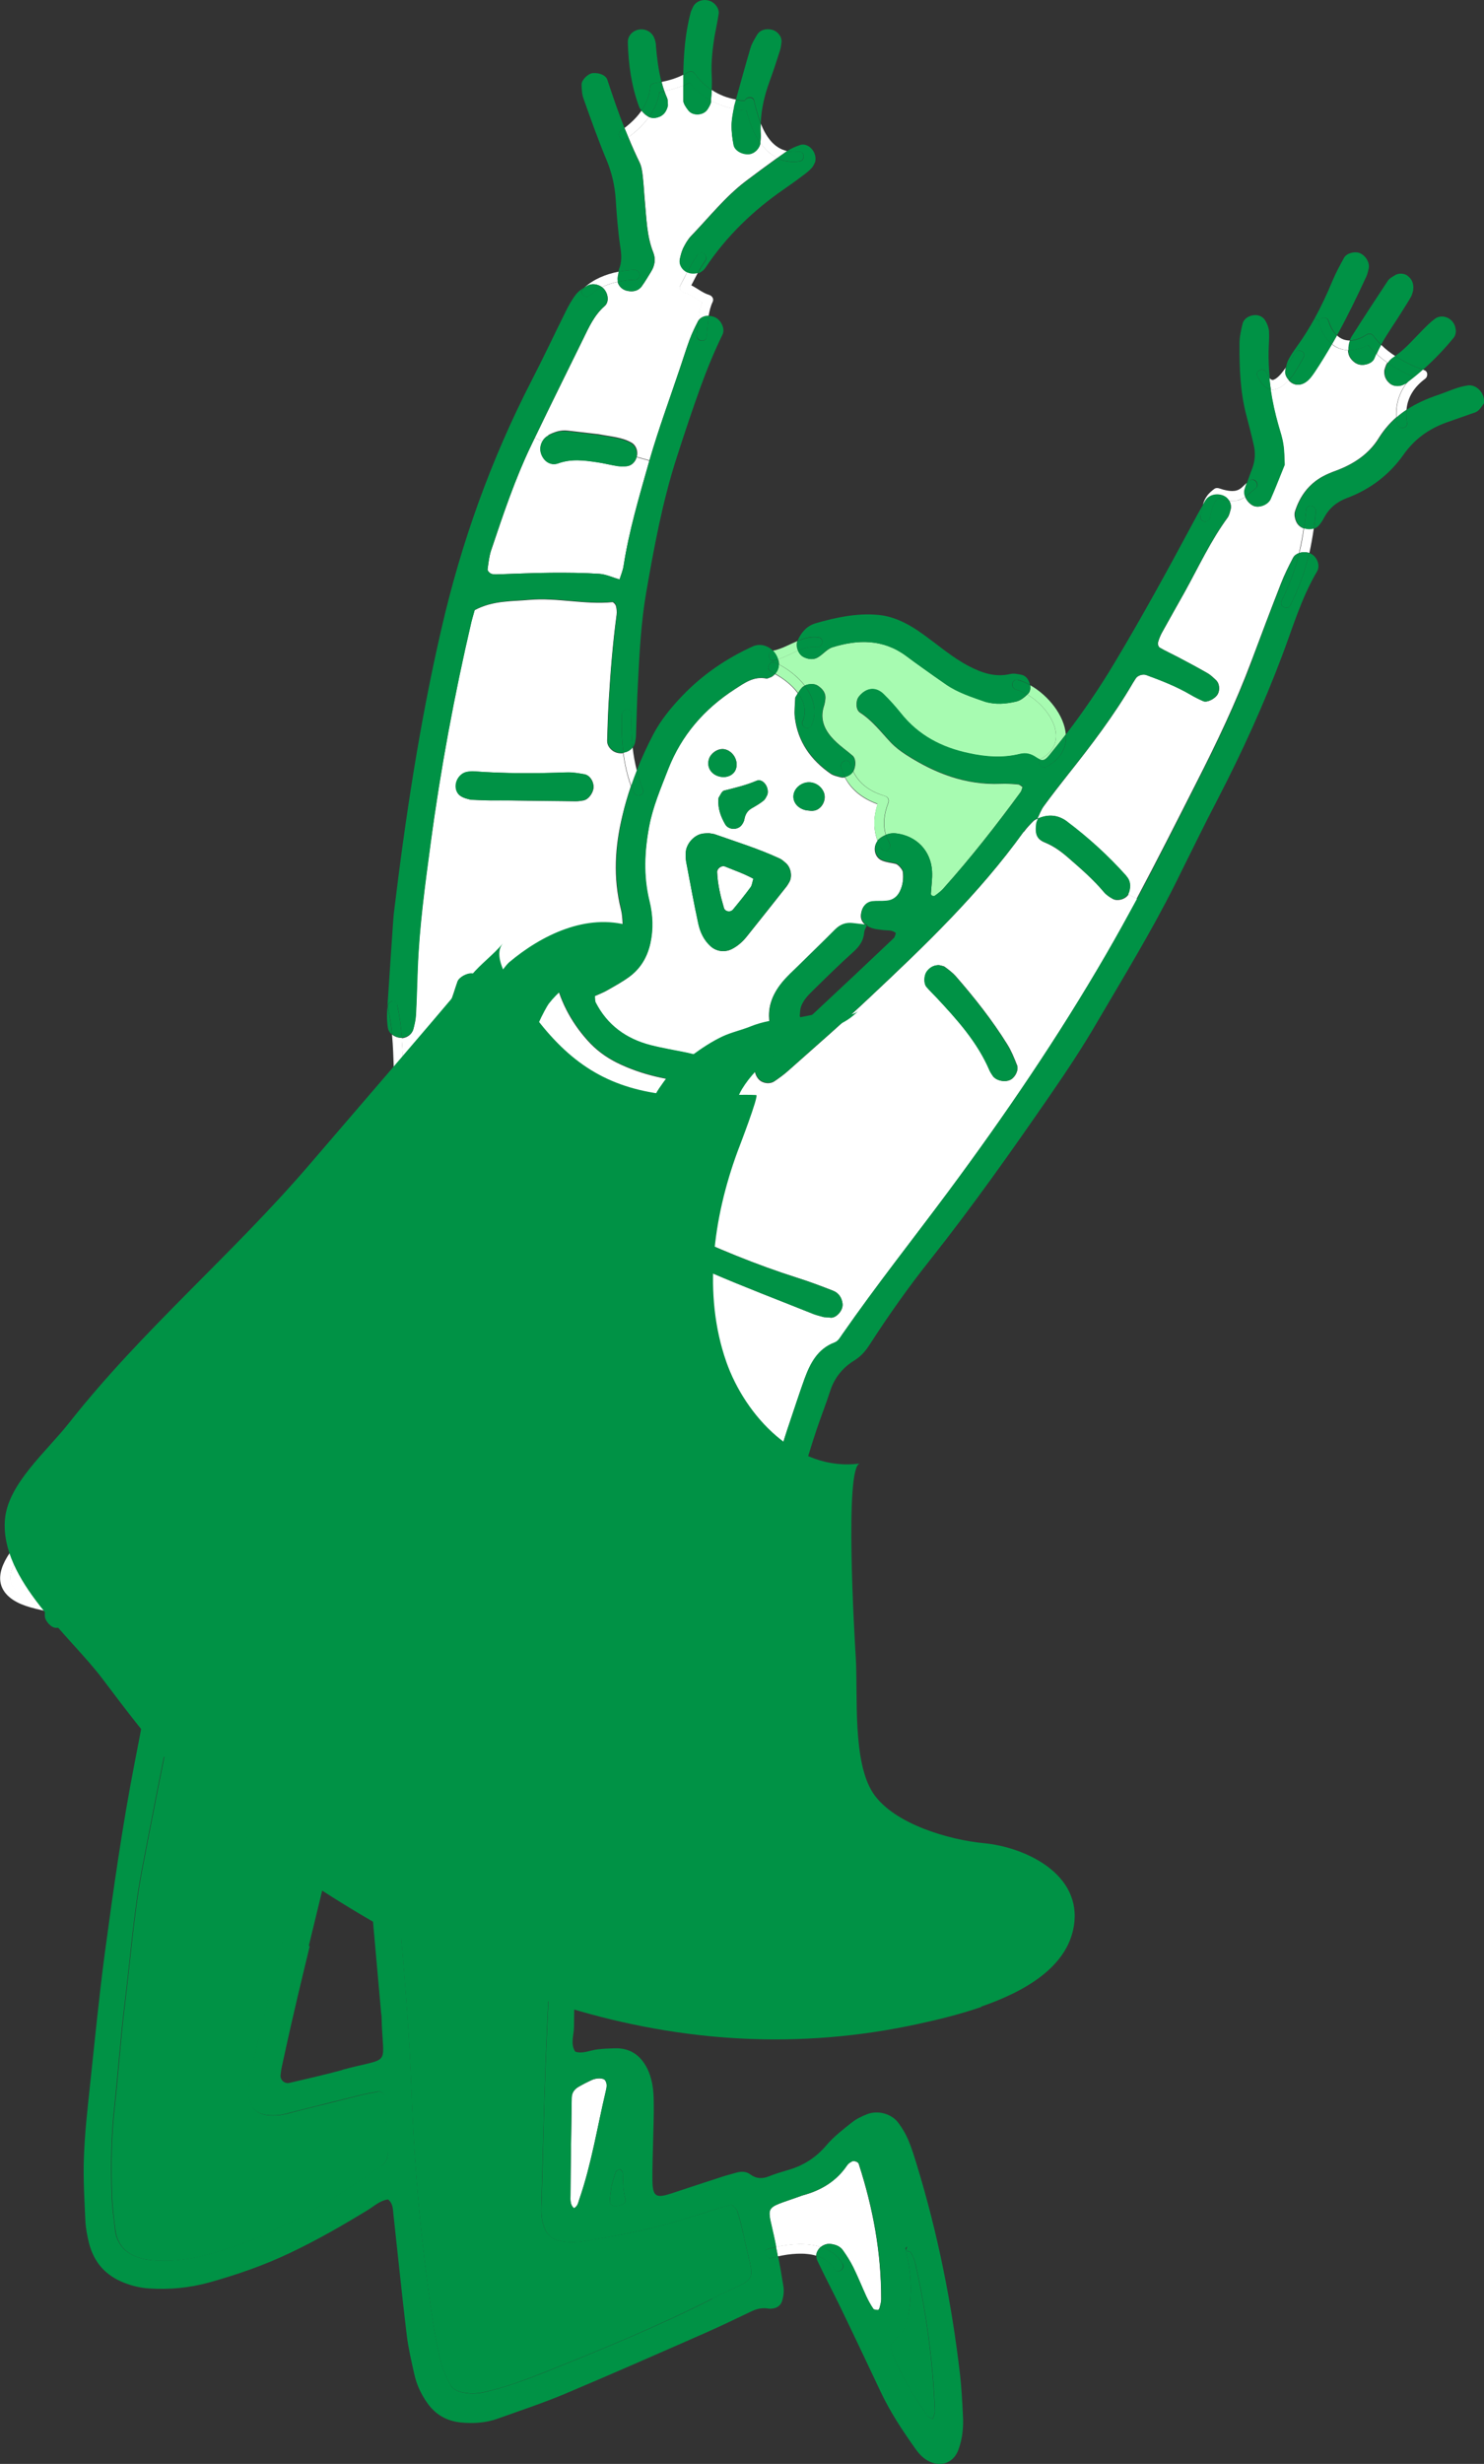 <?xml version="1.0" encoding="utf-8"?>
<!-- Generator: Adobe Illustrator 27.5.0, SVG Export Plug-In . SVG Version: 6.00 Build 0)  -->
<svg version="1.1" id="_レイヤー_2" xmlns="http://www.w3.org/2000/svg" xmlns:xlink="http://www.w3.org/1999/xlink" x="0px"
	 y="0px" viewBox="0 0 111.07 184.37" enable-background="new 0 0 111.07 184.37" xml:space="preserve">
<rect x="0" y="0" width="111.07" height="184.37" fill="#333333" stroke="none"/>
<g id="text">
	<path fill="#009245" d="M46.61,162.63c0.02,0.64,0.02,1.27,0.19,1.89c0.08,0.29-0.07,0.44-0.49,0.53
		c-0.13,0.03-0.29,0.06-0.41,0.01c-0.11-0.04-0.27-0.18-0.27-0.26c0.02-0.42,0.09-0.84,0.14-1.23c0.11-0.37,0.19-0.71,0.32-1.04
		c0.04-0.1,0.21-0.2,0.32-0.19C46.48,162.34,46.61,162.53,46.61,162.63z"/>
	<path fill="#009245" d="M67.96,173.3c0.33-1.64,0.25-3.27-0.18-4.89c0-0.01,0.01-0.03,0.02-0.05c0,0.02,0.02,0.04,0.02,0.06
		c0.12,0.05,0.31,0.06,0.36,0.14c0.14,0.24,0.26,0.51,0.32,0.79c0.82,3.64,1.32,7.34,1.47,11.07c0,0.19-0.1,0.38-0.16,0.58
		c-0.16-0.08-0.33-0.12-0.4-0.22c-0.51-0.78-1.07-1.53-1.5-2.36c-0.49-0.95-1.06-1.87-1.28-2.92c0.17-0.2,0.29-0.38,0.45-0.52
		c0.53-0.44,0.74-1.05,0.87-1.69L67.96,173.3z"/>
	<path fill="#009245" d="M55.62,167.11c0.86,4.11,1.34,3.04-2.32,4.9c-4.1,2.07-8.34,3.83-12.6,5.52c-1.46,0.58-2.94,1.13-4.49,1.47
		c-0.58,0.13-1.13,0.13-1.7-0.01c-0.36-0.09-0.68-0.27-0.84-0.61c-0.25-0.51-0.52-1.03-0.66-1.58c-0.26-1.04-0.47-2.1-0.63-3.16
		c-0.84-5.6-1.36-11.24-1.57-16.89c-0.19-4.94-0.6-9.87-1.06-14.79c-0.1-1.07-0.16-2.14-0.21-3.21c-0.03-0.42,0.3-0.58,0.73-0.4
		c0.13,0.06,0.25,0.14,0.38,0.2c2.02,0.95,4.16,1.54,6.3,2.13c1.04,0.29,2.11,0.41,3.19,0.44c0.22,0,0.43,0.04,0.64,0.06
		c0.25,0.03,0.53,0.34,0.53,0.6c0,0.86,0.02,1.72-0.02,2.58c-0.15,3.44-0.35,6.87-0.47,10.31s-0.2,6.88-0.3,10.31
		c-0.02,0.58,0,1.15,0.21,1.69c0.19,0.49,0.53,0.85,1.06,0.98c0.64,0.16,1.26,0.16,1.91,0.05c2.4-0.4,4.8-0.82,7.13-1.55
		c1.3-0.4,2.61-0.79,3.92-1.2c0.15,0.17,0.36,0.3,0.42,0.48c0.18,0.54,0.32,1.1,0.44,1.66L55.62,167.11z"/>
	<path fill="#009245" d="M29.02,161.12c0.02,0.37-0.13,0.7-0.45,0.93c-4.05,2.89-8.28,5.43-13.16,6.7c-1.26,0.33-2.53,0.49-3.83,0.4
		c-0.29-0.02-0.57-0.06-0.85-0.12c-1.15-0.27-1.93-0.93-2.09-2.16c-0.11-0.85-0.22-1.71-0.25-2.57c-0.08-2.23-0.05-4.44,0.2-6.66
		c0.29-2.57,0.45-5.15,0.77-7.71c0.42-3.35,0.66-6.72,1.29-10.04c0.78-4.09,1.6-8.17,2.41-12.26c0.1-0.49,0.27-0.96,0.42-1.44
		c0.04-0.14,0.42-0.25,0.56-0.18c0.19,0.1,0.39,0.18,0.56,0.31c0.52,0.39,1.03,0.78,1.53,1.19c2.19,1.85,4.38,3.71,6.56,5.58
		c0.32,0.27,0.59,0.61,0.92,0.95c-0.67,3.18-1.16,6.37-2,9.49c-0.3,1.11-0.56,2.23-0.84,3.34c-0.38,1.53-0.77,3.06-1.14,4.6
		c-0.29,1.18-0.56,2.37-0.82,3.57c-0.09,0.42-0.17,0.85-0.18,1.28c-0.07,1.61,0.75,2.06,2.13,1.97c0.49-0.03,0.98-0.19,1.47-0.32
		c1.6-0.39,3.2-0.8,4.8-1.2c0.42-0.1,0.84-0.17,1.26-0.25c0.21-0.04,0.48,0.13,0.5,0.31c0.09,1.43,0.19,2.86,0.26,4.29L29.02,161.12
		z"/>
	<path fill="#FFFFFF" d="M56.39,65.76c-0.08,0.25-0.1,0.48-0.21,0.64c-0.42,0.57-0.86,1.11-1.31,1.66c-0.2,0.24-0.6,0.16-0.68-0.11
		c-0.26-0.88-0.48-1.77-0.51-2.69c-0.01-0.27,0.33-0.52,0.58-0.42C54.97,65.13,55.7,65.38,56.39,65.76z"/>
	<path fill="#FFFFFF" d="M42.96,165.24c-0.31-0.27-0.26-0.65-0.26-0.99c0.01-2.42,0.06-4.84,0.09-7.26c0-0.39,0.21-0.67,0.54-0.85
		c0.31-0.18,0.62-0.34,0.95-0.49c0.39-0.18,0.89-0.16,1.01,0.02c0.18,0.25,0.12,0.54,0.05,0.81c-0.64,2.7-1.07,5.46-1.98,8.09
		C43.27,164.82,43.24,165.1,42.96,165.24L42.96,165.24z"/>
	<path fill="#FFFFFF" d="M65.35,172.75c-0.2-0.3-0.37-0.61-0.52-0.93c-0.33-0.72-0.62-1.45-0.97-2.16
		c-0.22-0.45-0.49-0.88-0.78-1.28c-0.21-0.3-0.56-0.43-0.93-0.47c-0.27-0.03-0.53,0.07-0.72,0.23c-1.04-0.33-2.28-0.23-3.34,0
		c-0.03-0.13-0.05-0.26-0.08-0.4c-0.58-2.87-1-2.37,1.89-3.4c0.07-0.02,0.13-0.06,0.2-0.07c1.36-0.37,2.5-1.05,3.3-2.24
		c0.04-0.06,0.09-0.11,0.15-0.16c0.05-0.04,0.13-0.07,0.18-0.11c0.13-0.11,0.49-0.01,0.54,0.16c1.07,3.3,1.69,6.67,1.68,10.14
		c0,0.21-0.07,0.42-0.12,0.63c-0.02,0.07-0.08,0.17-0.12,0.17c-0.12,0-0.3-0.02-0.36-0.1L65.35,172.75z"/>
	<path fill="#FFFFFF" d="M79.87,61.48c-0.68-0.51-1.41-0.57-2.18-0.23c0,0,0-0.02,0.01-0.02c-0.02,0.01-0.03,0.02-0.05,0.02
		c0.15-0.31,0.27-0.65,0.47-0.92c0.59-0.81,1.21-1.6,1.83-2.39c1.74-2.19,3.43-4.41,4.84-6.83c0.07-0.12,0.16-0.24,0.23-0.36
		c0.14-0.21,0.52-0.33,0.77-0.24c1.15,0.42,2.28,0.86,3.33,1.48c0.31,0.18,0.62,0.34,0.95,0.48c0.29,0.12,0.91-0.2,1.08-0.54
		c0.17-0.31,0.12-0.78-0.11-1.01c-0.2-0.19-0.41-0.4-0.65-0.54c-0.75-0.43-1.5-0.83-2.26-1.23c-0.44-0.23-0.9-0.44-1.33-0.69
		c-0.09-0.05-0.16-0.26-0.13-0.37c0.07-0.27,0.18-0.54,0.32-0.79c0.55-1,1.12-2,1.68-3c1.04-1.88,1.94-3.83,3.22-5.58
		c0.12-0.17,0.16-0.4,0.22-0.6c0.06-0.22,0.01-0.46-0.11-0.66c0.17,0.02,0.35,0.01,0.52,0c0.27-0.03,0.48-0.14,0.67-0.28
		c0.11,0.28,0.35,0.55,0.62,0.67c0.4,0.18,1.08-0.06,1.28-0.51c0.38-0.85,0.71-1.71,1.05-2.56c-0.03-0.53-0.02-1.03-0.1-1.52
		s-0.23-0.97-0.37-1.45c-0.25-0.88-0.45-1.77-0.58-2.67c0.2,0.04,0.42,0,0.65-0.12c0.26-0.14,0.5-0.34,0.7-0.57
		c0.13,0.15,0.29,0.26,0.47,0.31c0.33,0.09,0.67-0.03,0.94-0.27c0.21-0.18,0.37-0.42,0.53-0.65c0.46-0.68,0.88-1.38,1.29-2.09
		c0.35,0.29,0.77,0.44,1.22,0.45c0,0.06,0,0.13,0.02,0.19c0.04,0.38,0.42,0.8,0.82,0.89c0.42,0.1,0.98-0.1,1.12-0.46
		c0.05-0.12,0.1-0.24,0.15-0.35c0.26,0.24,0.54,0.47,0.84,0.67c-0.01,0.02-0.03,0.04-0.04,0.06c-0.11,0.17-0.15,0.39-0.19,0.5
		c-0.04,0.44,0.12,0.77,0.44,1.02c0.26,0.2,0.71,0.22,1.01,0.04c0.06-0.04,0.13-0.06,0.19-0.1c0.02-0.02,0.04-0.03,0.05-0.04
		c-0.57,0.74-0.86,1.62-0.8,2.61c-0.49,0.43-0.93,0.94-1.31,1.55c-0.73,1.19-1.88,1.95-3.2,2.44c-0.34,0.12-0.67,0.26-0.99,0.43
		c-1.06,0.58-1.72,1.49-2.08,2.62c-0.04,0.13-0.04,0.29-0.01,0.43c0.07,0.37,0.24,0.67,0.61,0.82c0.02,0,0.04,0.01,0.05,0.02
		c-0.09,0.63-0.21,1.24-0.35,1.85c-0.19,0.06-0.35,0.18-0.44,0.34c-0.33,0.63-0.65,1.27-0.91,1.94c-0.76,1.94-1.49,3.88-2.22,5.83
		c-1.16,3.09-2.58,6.07-4.08,9.01c-1.48,2.92-2.96,5.85-4.5,8.74l-0.64-0.34c0,0,0.05-0.1,0.07-0.16c0.14-0.46,0.09-0.86-0.22-1.2
		c-1.34-1.5-2.82-2.86-4.43-4.06L79.87,61.48z"/>
	<path fill="#FFFFFF" d="M53.84,58.1c0.55,0.14,1.08-0.1,1.24-0.56c0.21-0.62-0.21-1.35-0.86-1.48c-0.45-0.09-1.02,0.27-1.16,0.74
		C52.88,57.39,53.21,57.94,53.84,58.1z M58.33,64.23c-1.56-0.72-3.2-1.23-4.82-1.8c-0.07-0.03-0.14-0.03-0.41-0.08
		c-0.09,0-0.38-0.01-0.65,0.06c-0.61,0.17-1.12,0.83-1.12,1.43c0,0.21-0.01,0.43,0.03,0.64c0.29,1.55,0.57,3.1,0.91,4.64
		c0.14,0.63,0.41,1.22,0.91,1.68c0.43,0.4,1.06,0.49,1.59,0.22c0.46-0.23,0.83-0.57,1.14-0.96c0.99-1.23,1.96-2.47,2.94-3.7
		c0.09-0.11,0.16-0.24,0.23-0.36c0.23-0.4,0.13-1.05-0.23-1.39c-0.16-0.14-0.32-0.29-0.51-0.38L58.33,64.23z M54.27,61.67
		c0.25,0.45,0.96,0.47,1.26,0.04c0.08-0.12,0.15-0.25,0.18-0.38c0.06-0.37,0.22-0.66,0.56-0.85c0.31-0.18,0.62-0.35,0.89-0.58
		c0.15-0.13,0.22-0.35,0.28-0.44c0.15-0.61-0.38-1.23-0.81-1.04c-0.79,0.34-1.61,0.53-2.44,0.74c-0.16,0.04-0.26,0.31-0.38,0.49
		c-0.04,0.05-0.04,0.14-0.04,0.21C53.73,60.52,53.95,61.11,54.27,61.67z M75.65,80.79c0.36-0.21,0.61-0.74,0.47-1.09
		c-0.21-0.53-0.42-1.06-0.72-1.54c-1.13-1.82-2.46-3.5-3.87-5.12c-0.23-0.26-0.53-0.48-0.81-0.69c-0.11-0.08-0.26-0.08-0.42-0.13
		c-0.36-0.01-0.67,0.14-0.9,0.44c-0.25,0.32-0.27,0.94-0.04,1.2c0.23,0.27,0.49,0.51,0.73,0.77c1.56,1.67,3.09,3.36,4,5.51
		c0.06,0.13,0.14,0.24,0.22,0.36c0.24,0.37,0.95,0.52,1.35,0.28L75.65,80.79z M76.64,62.24c0.21-0.29,0.46-0.55,0.71-0.8
		c0.08-0.08,0.2-0.13,0.31-0.18v0.02c0.01,0,0.03-0.02,0.05-0.02c-0.05,0.12-0.12,0.25-0.14,0.38c-0.1,0.79,0.03,1.16,0.65,1.41
		c0.68,0.28,1.24,0.7,1.78,1.17c0.92,0.8,1.84,1.6,2.63,2.54c0.18,0.21,0.43,0.38,0.67,0.51c0.3,0.17,0.92,0.06,1.17-0.35l0.64,0.34
		c-0.75,1.4-1.53,2.8-2.33,4.18c-3.57,6.15-7.56,12.02-11.79,17.72c-2.65,3.57-5.42,7.05-7.95,10.7c-0.16,0.24-0.29,0.5-0.58,0.61
		c-1.27,0.48-1.82,1.56-2.25,2.73c-0.39,1.08-0.74,2.17-1.11,3.26c-1.1,3.2-1.8,6.5-2.63,10.12c-0.29,1.93-0.68,4.2-0.93,6.48
		c-0.21,2-0.18,4.01,0.1,6.01c0.01,0.1,0.03,0.19,0.04,0.29c-0.23,0.05-0.42,0.31-0.25,0.57c0.24,0.36,0.47,0.73,0.68,1.12
		c0.06,0.17,0.12,0.35,0.19,0.52c0.08,0.19,0.17,0.37,0.29,0.52c0.23,0.56,0.4,1.14,0.5,1.73c0.13,0.74,0.1,1.5-0.27,2.17
		c-0.15,0.27-0.37,0.48-0.62,0.65c-0.04-0.09-0.1-0.17-0.16-0.24c-0.25-0.29-0.68-0.44-0.97-0.31c-0.32,0.15-0.64,0.31-0.95,0.49
		c-0.99,0.59-2.04,1.06-3.14,1.41c-4.31,1.39-8.69,1.72-13.16,0.87c-1.85-0.35-3.62-0.94-5.34-1.63c-1.11-0.45-2.3-0.84-3.09-1.88
		c-0.12-0.16-0.35-0.27-0.55-0.31c-0.82-0.13-1.44-0.64-2.07-1.11c-0.97-0.73-1.91-1.5-2.85-2.29c-2.15-1.79-4.28-3.6-6.42-5.41
		c-2.76-2.33-5.88-4.08-9.15-5.57c-0.08-0.04-0.17-0.08-0.25-0.11c-0.77-0.33-1.57-0.59-2.37-0.85c-0.56-0.19-1.13-0.16-1.68,0.11
		c-0.09,0.05-0.18,0.09-0.26,0.15c-0.72-0.15-1.42-0.36-2.07-0.65c-1.73-0.78-0.79-2.34,0.3-3.56c0.11,0.06,0.23,0.11,0.37,0.14
		c0.18,0.06,0.52-0.06,0.81-0.29c1.22-1,2.46-1.98,3.64-3.02c2.15-1.9,4.28-3.82,6.39-5.77c1.31-1.22,2.63-2.45,3.84-3.76
		c2.38-2.59,4.67-5.26,6.78-8.07c2.61-3.49,5.02-7.09,7.26-10.81c1.68-2.79,3.25-5.63,4.72-8.54c0.2-0.38,0.37-0.78,0.5-1.19
		c0.06-0.2,0.04-0.43,0.02-0.64c-0.04-0.44-0.55-0.89-1.04-0.94c-0.37-0.03-0.96,0.28-1.07,0.6c-0.2,0.54-0.33,1.1-0.58,1.62
		c-1.08,2.21-2.19,4.41-3.41,6.55c-0.07-1.31-0.08-2.63-0.19-3.94c0.39-0.02,0.77-0.28,0.87-0.67c0.09-0.34,0.17-0.7,0.19-1.05
		c0.06-1.15,0.08-2.29,0.13-3.44c0.12-3.16,0.55-6.29,0.97-9.42c0.75-5.55,1.77-11.06,3.04-16.51c0.06-0.28,0.15-0.55,0.26-0.94
		c1.37-0.73,2.75-0.65,4.1-0.77c2.08-0.18,4.14,0.37,6.22,0.17c0.08,0,0.23,0.18,0.26,0.29c0.05,0.2,0.08,0.43,0.05,0.64
		c-0.29,2.13-0.46,4.28-0.59,6.43c-0.06,1-0.09,2.01-0.12,3.01c0,0.3,0.15,0.54,0.39,0.73c0.24,0.18,0.54,0.24,0.81,0.2
		c0.11,0.84,0.3,1.67,0.58,2.47c-0.24,0.71-0.46,1.44-0.63,2.18c-0.57,2.32-0.71,4.67-0.12,7.03c0.09,0.34,0.11,0.71,0.13,1.07
		c0.1,1.51-0.62,2.51-2.19,3.02c-0.1,0.03-0.24-0.05-0.37-0.1c-0.07-0.33-0.11-0.68-0.22-1c-0.19-0.55-0.9-0.78-1.44-0.51
		c-0.47,0.24-0.83,0.59-0.91,1.12c-0.06,0.41-0.09,0.86,0,1.27c0.38,1.87,1.22,3.51,2.49,4.93c0.62,0.7,1.35,1.25,2.21,1.68
		c1.9,0.94,3.92,1.34,6.01,1.51c0.07,0,0.14,0,0.21-0.02c0.29-0.08,0.51-0.25,0.64-0.52c0.25-0.55-0.02-1.23-0.57-1.42
		c-0.34-0.12-0.69-0.2-1.04-0.28c-0.91-0.19-1.83-0.34-2.74-0.57c-1.82-0.47-3.24-1.48-4.11-3.19c-0.06-0.12-0.04-0.28-0.06-0.49
		c0.3-0.13,0.63-0.26,0.93-0.43c0.56-0.32,1.13-0.63,1.65-1.01c0.84-0.62,1.34-1.46,1.57-2.49c0.24-1.08,0.19-2.14-0.07-3.19
		c-0.45-1.85-0.36-3.69-0.02-5.55c0.28-1.49,0.88-2.88,1.42-4.28c0.99-2.55,2.71-4.53,5.01-6.02c0.72-0.46,1.42-0.99,2.37-0.79
		c0.06,0.01,0.14-0.04,0.21-0.06c0.16-0.04,0.3-0.14,0.42-0.28c0.61,0.33,1.27,0.83,1.71,1.44c-0.06,0.11-0.12,0.22-0.19,0.32
		c-0.02,0.52-0.09,1.02-0.03,1.5c0.22,1.8,1.19,3.16,2.65,4.18c0.22,0.16,0.52,0.22,0.79,0.29c0.09,0.03,0.2,0.02,0.3,0
		c0.51,0.99,1.38,1.62,2.45,2.01c-0.3,0.95-0.33,1.84,0,2.75c-0.37,0.46-0.24,1.22,0.32,1.46c0.32,0.14,0.68,0.17,1.03,0.25
		c0.2,0.05,0.52,0.43,0.54,0.61c0.06,0.51,0,1.01-0.23,1.47c-0.2,0.41-0.54,0.67-1,0.71c-0.36,0.03-0.72,0-1.07,0.04
		c-0.51,0.06-0.82,0.5-0.84,1.08c0,0.29,0.14,0.48,0.33,0.66c-0.31-0.04-0.62-0.07-0.93-0.11c-0.53-0.07-0.97,0.09-1.35,0.48
		c-0.9,0.91-1.84,1.81-2.75,2.71c-0.4,0.4-0.84,0.79-1.2,1.23c-0.76,0.93-1.15,1.97-0.9,3.19c0.06,0.28,0.12,0.56,0.21,0.83
		c0.16,0.48-0.05,0.82-0.4,1.12c-0.27,0.23-0.53,0.48-0.76,0.75c-0.31,0.36-0.24,1,0.12,1.37c0.29,0.3,0.83,0.37,1.18,0.12
		c0.35-0.24,0.7-0.49,1.02-0.78c2.03-1.81,4.09-3.59,6.07-5.46c4.12-3.87,8.21-7.78,11.53-12.4L76.64,62.24z M62.17,98.6
		c0.43,0.03,0.94-0.55,0.89-1.02c-0.05-0.46-0.28-0.83-0.71-1c-0.87-0.34-1.74-0.67-2.63-0.95c-3.15-1-6.19-2.26-9.17-3.67
		c-3.25-1.53-6.34-3.33-9.18-5.53c-0.96-0.75-1.96-1.45-2.95-2.16c-0.58-0.42-1.17-0.82-1.78-1.21c-0.17-0.12-0.39-0.17-0.59-0.24
		c-0.46-0.14-1.03,0.19-1.18,0.68c-0.15,0.5,0.02,1.04,0.51,1.29c1.98,1.02,3.76,2.35,5.56,3.66c3.79,2.75,7.92,4.89,12.19,6.74
		c2.56,1.11,5.17,2.1,7.77,3.14c0.26,0.1,0.55,0.16,0.75,0.22c0.22,0.02,0.37,0.03,0.51,0.04L62.17,98.6z M52.63,112.35
		c0.11-0.39-0.1-0.89-0.48-1.1c-0.37-0.2-0.75-0.42-1.15-0.56c-3.11-1.09-6.09-2.49-8.99-4.04c-4.31-2.3-8.35-4.99-11.88-8.39
		c-0.56-0.54-1.17-1.04-1.49-1.81c-0.09-0.23-0.42-0.36-0.6-0.5c-0.22,0.02-0.36,0.02-0.5,0.04c-0.93,0.17-1.12,1.35-0.73,1.88
		c0.26,0.34,0.56,0.65,0.87,0.93c6.89,6.07,14.68,10.66,23.16,14.11c0.2,0.08,0.4,0.14,0.61,0.18
		C51.89,113.18,52.5,112.78,52.63,112.35z M60.82,60.67c0.65-0.01,1.11-0.82,0.82-1.43c-0.3-0.62-1.03-0.88-1.62-0.57
		c-0.42,0.21-0.67,0.62-0.63,1.03c0.04,0.42,0.35,0.78,0.87,0.92c0.14,0.02,0.35,0.06,0.56,0.06V60.67z M48.46,125.21
		c0.1-0.47-0.25-1.08-0.72-1.17c-0.56-0.11-1.13-0.25-1.7-0.24c-2.35,0.02-4.53-0.78-6.69-1.5c-2.59-0.86-5.03-2.09-7.31-3.6
		c-2.75-1.82-5.48-3.66-8.2-5.52c-1.9-1.3-3.88-2.43-5.97-3.38c-0.84-0.39-1.72-0.71-2.42-1.36c-0.2-0.19-0.53-0.14-0.82-0.02
		c-0.51,0.22-0.8,0.6-0.82,1.16c-0.02,0.47,0.32,0.94,0.82,1.14c1,0.39,2.02,0.74,3,1.17c1.71,0.74,3.33,1.67,4.88,2.71
		c2.61,1.76,5.22,3.53,7.84,5.29c3.78,2.54,7.85,4.44,12.3,5.48c0.28,0.07,0.55,0.16,0.83,0.22c1.34,0.28,2.69,0.41,4.06,0.43
		c0.35,0,0.83-0.44,0.91-0.8L48.46,125.21z M43.72,59.88c0.34-0.07,0.69-0.56,0.71-0.97c0.01-0.45-0.29-0.9-0.68-0.97
		c-0.42-0.07-0.85-0.15-1.27-0.14c-2.34,0.08-4.69,0.09-7.03-0.08c-0.14,0-0.28,0.02-0.42,0.03c-0.64,0.08-1.08,0.84-0.85,1.44
		c0.14,0.37,0.45,0.52,1.08,0.66c0.3,0,0.87,0.04,1.44,0.05c0.5,0,0.99-0.01,1.49,0c1.63,0.02,3.27,0.05,4.9,0.06
		c0.21,0,0.42-0.03,0.63-0.07L43.72,59.88z"/>
	<path fill="#FFFFFF" d="M36.77,41.15c0.89-2.65,1.77-5.3,2.99-7.83c0.09-0.19,0.18-0.38,0.27-0.56l0.56,0.27
		c-0.14,0.25-0.19,0.56-0.11,0.84c0.16,0.61,0.7,1.01,1.3,0.8c0.99-0.36,1.96-0.23,2.95-0.08c0.49,0.08,0.97,0.2,1.47,0.28
		c0.21,0.03,0.42,0.02,0.63,0.02c0.39,0,0.71-0.28,0.82-0.68l0.95,0.27c0,0-0.03,0.09-0.04,0.14c-0.72,2.55-1.48,5.1-1.89,7.73
		c-0.05,0.34-0.2,0.67-0.3,1.01c-0.54-0.16-1.01-0.38-1.5-0.42c-1.21-0.08-2.43-0.09-3.65-0.08c-1.36,0.01-2.72,0.08-4.08,0.12
		c-0.14,0-0.3,0-0.42-0.07c-0.1-0.06-0.24-0.21-0.23-0.3c0.07-0.49,0.12-1,0.28-1.47L36.77,41.15z"/>
	<path fill="#FFFFFF" d="M41.03,32.59c-0.19,0.1-0.34,0.25-0.44,0.44l-0.56-0.27c1.18-2.46,2.4-4.91,3.6-7.36
		c0.44-0.9,0.84-1.81,1.63-2.5c0.32-0.28,0.28-0.82,0.01-1.19c-0.06-0.09-0.14-0.16-0.22-0.22c0.37-0.18,0.77-0.31,1.17-0.4
		c0.08,0.31,0.34,0.58,0.67,0.66c0.45,0.11,0.86,0.05,1.15-0.34c0.25-0.34,0.46-0.72,0.69-1.08c0.28-0.45,0.36-0.94,0.17-1.43
		c-0.49-1.22-0.51-2.51-0.63-3.79c-0.06-0.64-0.09-1.28-0.16-1.92c-0.04-0.35-0.09-0.73-0.24-1.04c-0.3-0.62-0.58-1.24-0.84-1.88
		c0.58-0.42,1.12-0.93,1.54-1.52c0.23,0.1,0.49,0.1,0.76-0.01c0.35-0.15,0.56-0.41,0.66-0.85C49.97,7.75,50,7.52,49.93,7.33
		c-0.07-0.17-0.14-0.33-0.2-0.51c0.48-0.1,0.95-0.24,1.41-0.43v1.1c0,0.25,0.2,0.53,0.37,0.75c0.34,0.45,1.17,0.4,1.46-0.09
		c0.11-0.18,0.24-0.38,0.25-0.58c0-0.01,0-0.03,0-0.05c0.52,0.29,1.09,0.49,1.7,0.61c-0.06,0.38-0.15,0.8-0.16,1.22
		c-0.01,0.49,0.05,0.99,0.15,1.48c0.08,0.44,0.68,0.75,1.2,0.69c0.39-0.05,0.76-0.44,0.81-0.84c0.33,0.49,0.75,0.89,1.26,1.13
		c-0.79,0.57-1.58,1.15-2.36,1.74c-1.55,1.18-2.75,2.71-4.09,4.1c-0.24,0.25-0.43,0.58-0.59,0.9c-0.12,0.25-0.19,0.54-0.25,0.81
		c-0.09,0.41,0.16,0.83,0.55,1c-0.18,0.33-0.35,0.67-0.52,1c-0.12,0.22,0.04,0.46,0.26,0.52c0.52,0.14,0.92,0.49,1.38,0.73
		c-0.15,0.44-0.22,0.9-0.28,1.36c-0.01,0.02-0.03,0.04-0.04,0.07c-0.23,0.44-0.45,0.9-0.62,1.36c-0.25,0.67-0.46,1.36-0.69,2.04
		c-0.78,2.34-1.64,4.65-2.32,7.01l-0.95-0.27c0,0,0.02-0.08,0.03-0.13c0.05-0.38-0.13-0.76-0.41-0.92c-0.7-0.41-1.49-0.45-2.48-0.64
		c-0.62-0.07-1.47-0.17-2.32-0.27c-0.52-0.06-0.99,0.1-1.43,0.33L41.03,32.59z"/>
	<path fill="#A7FBB1" d="M70.62,66.48c-0.19,0.21-0.42,0.38-0.65,0.55c-0.04,0.03-0.14,0.03-0.2,0c-0.04-0.02-0.1-0.09-0.1-0.13
		c0.03-0.57,0.13-1.14,0.09-1.71c-0.09-1.55-1.19-2.66-2.73-2.83c-0.26-0.03-0.5,0.02-0.72,0.11c-0.24-0.79-0.13-1.57,0.18-2.39
		c0.09-0.24-0.02-0.45-0.26-0.52c-1.07-0.32-1.91-0.89-2.36-1.84c0.21-0.4,0.2-0.96-0.06-1.18c-0.43-0.37-0.9-0.69-1.3-1.09
		c-0.75-0.73-1.2-1.58-0.82-2.68c0.04-0.13,0.06-0.28,0.08-0.42c0.07-0.49-0.2-0.81-0.57-1.05c-0.23-0.15-0.66-0.14-0.96,0
		c-0.51-0.66-1.22-1.21-1.93-1.58c0,0,0-0.01,0-0.02c0-0.13-0.03-0.25-0.07-0.37c0.5-0.16,0.99-0.44,1.49-0.65
		c0.09,0.22,0.25,0.42,0.49,0.52c0.35,0.15,0.71,0.18,1.03-0.03c0.36-0.22,0.66-0.6,1.04-0.73c1.92-0.6,3.81-0.63,5.53,0.64
		c0.4,0.3,0.81,0.6,1.22,0.89c0.58,0.42,1.17,0.83,1.76,1.24c0.9,0.62,1.93,0.94,2.93,1.3c0.79,0.23,1.58,0.16,2.35-0.02
		c0.29-0.07,0.58-0.29,0.81-0.52c1.76,1.04,3.26,3.57,1.02,4.81c-0.03,0.02-0.06,0.04-0.08,0.06c-0.09-0.04-0.19-0.09-0.31-0.17
		c-0.39-0.26-0.75-0.35-1.21-0.24c-1.28,0.32-2.55,0.22-3.83-0.06c-2.03-0.43-3.76-1.34-5.07-2.99c-0.4-0.5-0.84-0.98-1.29-1.43
		c-0.59-0.58-1.32-0.48-1.85,0.19c-0.24,0.31-0.23,0.97,0.09,1.18c0.92,0.59,1.57,1.45,2.3,2.23c0.34,0.36,0.75,0.67,1.17,0.94
		c2.15,1.38,4.46,2.27,7.07,2.16c0.43-0.02,0.86,0.01,1.29,0.05c0.12,0,0.23,0.13,0.34,0.19c-0.05,0.13-0.07,0.28-0.15,0.39
		c-1.82,2.48-3.72,4.91-5.78,7.21L70.62,66.48z"/>
	<path fill="#009245" d="M108.96,24.66c0.02,0.2-0.03,0.45-0.15,0.6c-0.71,0.87-1.48,1.67-2.31,2.41c-0.72-0.28-1.44-0.61-2.08-1.03
		c0.77-0.54,1.38-1.26,2.03-1.92c0.3-0.3,0.6-0.61,0.94-0.86c0.6-0.45,1.5,0.01,1.56,0.8L108.96,24.66z"/>
	<path fill="#009245" d="M105.3,31.64c0.07,0.47-0.65,0.52-0.73,0.06c-0.03-0.16-0.04-0.31-0.05-0.47c0.24-0.21,0.49-0.39,0.75-0.57
		c-0.03,0.31-0.02,0.63,0.04,0.97L105.3,31.64z"/>
	<path fill="#009245" d="M106.5,27.67c-0.38,0.34-0.77,0.65-1.18,0.96c0.13-0.16,0.27-0.32,0.43-0.47c-0.67-0.28-1.3-0.6-1.89-1.01
		c0.11-0.15,0.24-0.3,0.39-0.4c0.05-0.04,0.11-0.07,0.16-0.11c0.64,0.42,1.36,0.75,2.08,1.03H106.5z"/>
	<path fill="#FFFFFF" d="M106.62,27.71c0.27,0.1,0.25,0.48,0.05,0.63c-0.84,0.62-1.32,1.4-1.4,2.32c-0.26,0.17-0.51,0.36-0.75,0.57
		c-0.06-0.99,0.23-1.87,0.8-2.61c0.41-0.3,0.8-0.62,1.18-0.96C106.54,27.68,106.58,27.69,106.62,27.71z"/>
	<path fill="#009245" d="M105.09,28.77c-0.3,0.17-0.75,0.16-1.01-0.04c-0.32-0.25-0.48-0.58-0.44-1.02c0.04-0.11,0.08-0.32,0.19-0.5
		c0.01-0.02,0.03-0.04,0.04-0.06c0.59,0.4,1.22,0.73,1.89,1.01c-0.16,0.15-0.3,0.31-0.43,0.47c-0.01,0.01-0.03,0.03-0.05,0.04
		C105.23,28.71,105.16,28.74,105.09,28.77z"/>
	<path fill="#009245" d="M105.77,21.72c-0.03,0.1-0.07,0.32-0.17,0.5c-0.21,0.37-0.45,0.73-0.67,1.09
		c-0.51,0.83-1.09,1.63-1.56,2.48c-0.2-0.2-0.39-0.42-0.57-0.66c-0.12-0.17-0.34-0.21-0.51-0.1c-0.46,0.29-0.88,0.44-1.26,0.44
		c0.04-0.11,0.09-0.23,0.16-0.33c0.88-1.39,1.78-2.77,2.69-4.14c0.11-0.17,0.33-0.28,0.5-0.39c0.3-0.2,0.75-0.17,1,0.05
		c0.29,0.24,0.45,0.55,0.39,1.05L105.77,21.72z"/>
	<path fill="#FFFFFF" d="M104.26,26.75c-0.15,0.1-0.29,0.24-0.39,0.4c-0.3-0.2-0.58-0.43-0.84-0.67c0.1-0.23,0.22-0.46,0.34-0.68
		c0.32,0.32,0.68,0.6,1.05,0.84C104.37,26.68,104.31,26.71,104.26,26.75z"/>
	<path fill="#009245" d="M103.02,26.47c-0.05,0.12-0.1,0.23-0.15,0.35c-0.14,0.36-0.69,0.55-1.12,0.46
		c-0.4-0.09-0.78-0.52-0.82-0.89c0-0.06-0.01-0.13-0.02-0.19c0.46,0.01,0.96-0.11,1.48-0.39c0.19,0.23,0.4,0.45,0.62,0.66H103.02z"
		/>
	<path fill="#009245" d="M102.4,25.82c-0.52,0.27-1.02,0.4-1.48,0.39c0-0.25,0.03-0.5,0.11-0.72c0.38,0,0.81-0.15,1.26-0.44
		c0.17-0.11,0.39-0.07,0.51,0.1c0.17,0.24,0.37,0.46,0.57,0.66c-0.12,0.22-0.24,0.45-0.34,0.68c-0.22-0.21-0.43-0.42-0.62-0.66
		L102.4,25.82z"/>
	<path fill="#009245" d="M98.48,38.28c-0.04,0.43-0.09,0.86-0.14,1.28c-0.22,0.07-0.49,0.07-0.74-0.02c0.06-0.46,0.12-0.92,0.16-1.4
		C97.8,37.67,98.52,37.81,98.48,38.28z"/>
	<path fill="#FFFFFF" d="M100.92,26.2c-0.45-0.01-0.87-0.16-1.22-0.45c0.12-0.22,0.25-0.43,0.37-0.65c0.27,0.26,0.6,0.38,0.96,0.38
		C100.95,25.71,100.91,25.95,100.92,26.2z"/>
	<path fill="#FFFFFF" d="M98.33,39.55c-0.09,0.62-0.2,1.23-0.33,1.83c-0.24-0.08-0.52-0.08-0.75,0c0.15-0.6,0.26-1.22,0.35-1.85
		c0.24,0.09,0.51,0.09,0.74,0.02L98.33,39.55z"/>
	<path fill="#009245" d="M96.95,38.27c0.36-1.13,1.02-2.05,2.08-2.62c0.31-0.17,0.65-0.3,0.99-0.43c1.31-0.48,2.47-1.25,3.2-2.44
		c0.38-0.61,0.82-1.12,1.31-1.55c0,0.15,0.02,0.31,0.05,0.47c0.08,0.46,0.8,0.41,0.73-0.06c-0.05-0.34-0.07-0.66-0.04-0.97
		c0.7-0.47,1.49-0.82,2.34-1.11c0.75-0.25,1.46-0.61,2.25-0.72c0.62-0.09,1.29,0.55,1.22,1.33c-0.1,0.12-0.24,0.37-0.44,0.55
		c-0.15,0.14-0.38,0.19-0.58,0.26c-0.6,0.22-1.22,0.42-1.82,0.64c-1.31,0.48-2.37,1.23-3.2,2.41c-1.05,1.49-2.48,2.58-4.21,3.23
		c-0.78,0.29-1.36,0.77-1.74,1.5c-0.1,0.19-0.22,0.37-0.36,0.54c-0.09,0.12-0.23,0.21-0.39,0.26c0.06-0.42,0.11-0.85,0.14-1.28
		c0.04-0.47-0.68-0.61-0.72-0.14s-0.1,0.94-0.16,1.4c-0.02,0-0.04-0.01-0.05-0.02c-0.37-0.15-0.54-0.46-0.61-0.82
		C96.91,38.56,96.91,38.41,96.95,38.27z"/>
	<path fill="#009245" d="M95.92,44.96c0.6-1.18,1.02-2.36,1.32-3.58c0.23-0.08,0.51-0.08,0.75,0c-0.31,1.33-0.76,2.61-1.41,3.9
		C96.37,45.7,95.71,45.38,95.92,44.96z"/>
	<path fill="#009245" d="M100.06,25.1c-0.12,0.22-0.24,0.43-0.37,0.65c-0.41-0.32-0.74-0.82-0.95-1.49c-0.03-0.1-0.03-0.19,0-0.26
		c0.12-0.27,0.57-0.34,0.68,0.01c0.15,0.48,0.37,0.84,0.63,1.09H100.06z"/>
	<path fill="#009245" d="M93.67,49.49c0.73-1.94,1.46-3.89,2.22-5.83c0.26-0.67,0.58-1.31,0.91-1.94c0.09-0.16,0.25-0.28,0.44-0.34
		c-0.3,1.22-0.72,2.4-1.32,3.58c-0.21,0.42,0.45,0.74,0.66,0.32c0.65-1.29,1.1-2.57,1.41-3.9c0.05,0.02,0.11,0.04,0.15,0.07
		c0.44,0.23,0.69,0.87,0.44,1.3c-1.18,1.99-1.82,4.2-2.63,6.34c-1.37,3.63-2.97,7.15-4.75,10.59c-1.13,2.16-2.19,4.36-3.28,6.54
		c-1.77,3.53-3.83,6.89-5.82,10.29c-1.08,1.86-2.27,3.65-3.49,5.42c-2.89,4.19-5.83,8.35-8.99,12.34c-1.61,2.02-3.1,4.13-4.5,6.3
		c-0.31,0.49-0.65,0.9-1.16,1.22c-0.87,0.53-1.51,1.3-1.83,2.31c-0.31,0.96-0.68,1.89-1,2.84c-1.76,5.26-2.89,10.66-3.48,16.17
		c-0.18,1.72-0.11,3.44,0.07,5.15c0.12,1.08,0.5,2.09,0.87,3.1c0.14,0.39-0.09,0.88-0.47,1.09c-0.19,0.1-0.36,0.15-0.53,0.17
		c-0.34-1.13-0.94-2.22-1.56-3.13c-0.09-0.14-0.23-0.18-0.35-0.15c-0.02-0.09-0.03-0.19-0.04-0.29c-0.28-2-0.31-4.01-0.1-6.01
		c0.24-2.28,0.64-4.55,0.93-6.48c0.83-3.62,1.54-6.93,2.63-10.12c0.37-1.09,0.72-2.18,1.11-3.26c0.43-1.17,0.98-2.25,2.25-2.73
		c0.29-0.11,0.41-0.38,0.58-0.61c2.54-3.65,5.3-7.14,7.95-10.7c4.23-5.7,8.22-11.56,11.79-17.72c0.8-1.38,1.57-2.78,2.33-4.18
		c1.55-2.89,3.02-5.82,4.5-8.74c1.5-2.94,2.91-5.92,4.08-9.01L93.67,49.49z"/>
	<path fill="#009245" d="M99.44,24.01c-0.11-0.35-0.56-0.28-0.68-0.01l-0.37-0.17c0.5-0.91,0.94-1.85,1.34-2.82
		c0.25-0.59,0.55-1.15,0.86-1.71c0.18-0.34,0.75-0.5,1.13-0.38c0.47,0.16,0.82,0.72,0.72,1.17c-0.05,0.21-0.09,0.42-0.18,0.61
		c-0.69,1.49-1.4,2.96-2.19,4.39c-0.26-0.24-0.47-0.61-0.63-1.09L99.44,24.01z"/>
	<path fill="#009245" d="M96.2,27.78c0.01-0.09,0.03-0.18,0.04-0.27c0.24-0.35,0.46-0.72,0.66-1.09c0.23-0.41,0.89-0.09,0.66,0.32
		c-0.31,0.55-0.64,1.2-1.1,1.71c-0.18-0.2-0.29-0.46-0.27-0.67H96.2z"/>
	<path fill="#009245" d="M98.75,24.26c0.21,0.67,0.54,1.17,0.95,1.49c-0.41,0.71-0.83,1.4-1.29,2.09c-0.16,0.23-0.32,0.47-0.53,0.65
		c-0.28,0.24-0.61,0.36-0.94,0.27c-0.18-0.05-0.34-0.16-0.47-0.31c0.45-0.5,0.79-1.16,1.1-1.71c0.23-0.41-0.43-0.73-0.66-0.32
		c-0.21,0.37-0.42,0.74-0.66,1.09c0.03-0.19,0.08-0.38,0.16-0.55c0.19-0.38,0.44-0.73,0.69-1.08c0.48-0.66,0.9-1.35,1.29-2.05
		L98.76,24c-0.03,0.07-0.04,0.16,0,0.26L98.75,24.26z"/>
	<path fill="#009245" d="M93.94,36.57c-0.27,0.2-0.49,0.43-0.75,0.62c-0.07-0.18-0.1-0.38-0.05-0.55c0.05-0.17,0.1-0.33,0.16-0.49
		c0.07-0.06,0.14-0.13,0.22-0.18c0.38-0.28,0.8,0.33,0.41,0.61L93.94,36.57z"/>
	<path fill="#FFFFFF" d="M95.34,28.41c0.22-0.09,0.39-0.27,0.54-0.44c0.12-0.15,0.24-0.3,0.35-0.46c-0.02,0.09-0.03,0.18-0.04,0.27
		c-0.03,0.22,0.08,0.47,0.27,0.67c-0.21,0.23-0.44,0.43-0.7,0.57c-0.24,0.13-0.46,0.16-0.65,0.12c-0.04-0.29-0.08-0.57-0.1-0.86
		c0.09,0.11,0.2,0.19,0.34,0.13H95.34z"/>
	<path fill="#009245" d="M95.01,28.28c-0.1-0.12-0.17-0.29-0.21-0.39c-0.2-0.43-0.89-0.18-0.69,0.25c0.21,0.47,0.55,0.91,1,1
		c0.13,0.9,0.33,1.79,0.58,2.67c0.14,0.48,0.3,0.96,0.37,1.45c0.08,0.49,0.07,0.99,0.1,1.52c-0.35,0.85-0.68,1.72-1.05,2.56
		c-0.2,0.45-0.88,0.69-1.28,0.51c-0.27-0.12-0.51-0.38-0.62-0.67c0.26-0.18,0.48-0.42,0.75-0.62c0.38-0.28-0.03-0.88-0.41-0.61
		c-0.08,0.06-0.15,0.12-0.22,0.18c0.13-0.38,0.27-0.75,0.41-1.12c0.2-0.56,0.23-1.12,0.1-1.69c-0.17-0.77-0.37-1.53-0.57-2.29
		c-0.45-1.74-0.51-3.53-0.5-5.32c0-0.49,0.11-0.99,0.23-1.48c0.09-0.37,0.43-0.58,0.79-0.64c0.37-0.06,0.72,0.08,0.92,0.41
		c0.14,0.24,0.25,0.52,0.27,0.79c0.03,0.5-0.02,1-0.03,1.5c-0.01,0.66,0.02,1.32,0.08,1.97L95.01,28.28z"/>
	<path fill="#009245" d="M95.11,29.14c-0.45-0.09-0.79-0.54-1-1c-0.2-0.43,0.49-0.67,0.69-0.25c0.04,0.1,0.12,0.26,0.21,0.39
		C95.04,28.57,95.07,28.86,95.11,29.14z"/>
	<path fill="#009245" d="M90.03,37.76c0.06-0.11,0.12-0.21,0.19-0.32c0.26-0.42,0.83-0.56,1.34-0.36c0.19,0.07,0.34,0.21,0.44,0.38
		c-0.03,0-0.05,0-0.08,0c-0.1-0.01-0.71-0.2-0.75-0.17c-0.42,0.38-0.5,0.92-0.6,1.45c-0.09,0.47-0.81,0.33-0.72-0.14
		c0.05-0.27,0.1-0.56,0.19-0.84L90.03,37.76z"/>
	<path fill="#FFFFFF" d="M90.03,37.76c0.07-0.25,0.18-0.48,0.33-0.68s0.33-0.35,0.53-0.5s0.46,0.01,0.67,0.06
		c0.45,0.11,0.93,0.2,1.32-0.11c0.15-0.12,0.28-0.26,0.42-0.39c-0.06,0.16-0.11,0.32-0.16,0.49c-0.05,0.17-0.03,0.37,0.05,0.55
		c-0.19,0.13-0.4,0.24-0.67,0.28c-0.17,0.02-0.35,0.03-0.52,0c-0.1-0.17-0.26-0.31-0.44-0.38c-0.5-0.2-1.08-0.06-1.34,0.36
		C90.15,37.55,90.09,37.65,90.03,37.76z"/>
	<path fill="#009245" d="M84.3,65.54c0.31,0.34,0.36,0.75,0.22,1.2c-0.02,0.06-0.04,0.11-0.07,0.16c-0.24,0.41-0.87,0.52-1.17,0.35
		c-0.25-0.13-0.5-0.3-0.67-0.51C81.82,65.8,80.9,65,79.98,64.2c-0.54-0.48-1.1-0.9-1.78-1.17c-0.62-0.25-0.75-0.63-0.65-1.41
		c0.02-0.13,0.09-0.25,0.14-0.38c0.77-0.33,1.49-0.28,2.18,0.23c1.61,1.21,3.09,2.56,4.43,4.06L84.3,65.54z"/>
	<path fill="#009245" d="M63.04,169.38c0.24,0.4-0.36,0.82-0.6,0.41c-0.32-0.53-0.8-0.84-1.35-1c0-0.25,0.14-0.49,0.34-0.66
		c0.66,0.21,1.23,0.6,1.62,1.24L63.04,169.38z"/>
	<path fill="#FFFFFF" d="M61.09,168.79c-0.89-0.26-1.97-0.15-2.87,0.05c-0.04-0.24-0.09-0.47-0.14-0.71c1.06-0.23,2.31-0.33,3.34,0
		c-0.19,0.17-0.33,0.41-0.34,0.66H61.09z"/>
	<path fill="#009245" d="M76.11,79.69c0.14,0.35-0.11,0.88-0.47,1.09c-0.4,0.24-1.11,0.09-1.35-0.28c-0.08-0.12-0.16-0.24-0.22-0.36
		c-0.91-2.15-2.44-3.84-4-5.51c-0.24-0.26-0.5-0.5-0.73-0.77s-0.21-0.89,0.04-1.2c0.23-0.3,0.54-0.45,0.9-0.44
		c0.15,0.05,0.31,0.05,0.42,0.13c0.29,0.21,0.58,0.43,0.81,0.69c1.41,1.61,2.74,3.29,3.87,5.12c0.3,0.48,0.51,1.01,0.72,1.54
		L76.11,79.69z"/>
	<path fill="#009245" d="M78.58,56.46c0.41-0.5,0.81-1,1.2-1.51c0.07,0.92-0.33,1.81-1.45,2.43c-0.38,0.21-0.77-0.29-0.49-0.55
		C78.12,56.94,78.28,56.83,78.58,56.46z"/>
	<path fill="#009245" d="M58.22,168.85c-0.17,0.04-0.33,0.08-0.49,0.12c-0.45,0.12-0.7-0.57-0.24-0.69c0.19-0.05,0.39-0.1,0.59-0.14
		C58.13,168.38,58.18,168.61,58.22,168.85z"/>
	<path fill="#A7FBB1" d="M77.91,56.78c2.24-1.24,0.75-3.77-1.02-4.81c0.02-0.02,0.04-0.04,0.06-0.06c0.15-0.16,0.2-0.4,0.15-0.64
		c1.36,0.76,2.56,2.27,2.67,3.68c-0.39,0.51-0.79,1.01-1.2,1.51c-0.3,0.37-0.46,0.48-0.74,0.37c0.02-0.02,0.05-0.04,0.08-0.06
		L77.91,56.78z"/>
	<path fill="#009245" d="M77.7,61.23c0,0,0,0.02-0.01,0.02s-0.03,0.02-0.05,0.02l0.06-0.05L77.7,61.23z"/>
	<path fill="#009245" d="M77.64,61.27v-0.02c0.02,0,0.04-0.01,0.05-0.02l-0.06,0.05L77.64,61.27z"/>
	<path fill="#009245" d="M76.18,50.88c0.31,0.09,0.62,0.22,0.92,0.39c0.04,0.24,0,0.48-0.15,0.64c-0.02,0.02-0.04,0.04-0.06,0.06
		c-0.28-0.16-0.57-0.29-0.84-0.37c-0.45-0.12-0.32-0.85,0.14-0.72H76.18z"/>
	<path fill="#FFFFFF" d="M56.81,135.97c0.37-0.67,0.4-1.43,0.27-2.17c-0.1-0.59-0.27-1.16-0.5-1.73c0.09,0.12,0.21,0.23,0.33,0.33
		c0.21,0.16,0.43,0.24,0.67,0.23c0.2,0.65,0.31,1.3,0.29,1.95c-0.04,1.33-0.65,2.22-1.59,2.74c0.05-0.21,0.01-0.48-0.1-0.71
		c0.25-0.16,0.47-0.37,0.62-0.65L56.81,135.97z"/>
	<path fill="#009245" d="M56.29,137.32c-0.57,0.32-1.26,0.5-2.01,0.57c-0.47,0.04-0.53-0.69-0.06-0.73c0.64-0.06,1.4-0.18,1.97-0.55
		C56.31,136.84,56.35,137.11,56.29,137.32L56.29,137.32z"/>
	<path fill="#009245" d="M63.06,97.58c0.05,0.46-0.46,1.05-0.89,1.02c-0.14-0.01-0.29-0.02-0.51-0.04c-0.2-0.06-0.48-0.12-0.75-0.22
		c-2.59-1.04-5.2-2.03-7.77-3.14c-4.28-1.85-8.4-4-12.19-6.74c-1.8-1.3-3.58-2.63-5.56-3.66c-0.49-0.25-0.67-0.79-0.51-1.29
		s0.72-0.83,1.18-0.68c0.2,0.06,0.42,0.12,0.59,0.24c0.6,0.39,1.19,0.79,1.78,1.21c0.99,0.71,1.98,1.41,2.95,2.16
		c2.84,2.2,5.93,4,9.18,5.53c2.98,1.41,6.02,2.67,9.17,3.67c0.89,0.28,1.76,0.61,2.63,0.95c0.43,0.17,0.66,0.53,0.71,1L63.06,97.58z
		"/>
	<path fill="#009245" d="M56.1,131.03c0.18,0.34,0.34,0.69,0.48,1.04c-0.12-0.15-0.22-0.33-0.29-0.52
		C56.22,131.38,56.16,131.2,56.1,131.03L56.1,131.03z"/>
	<path fill="#009245" d="M56.03,129.5c0.62,0.91,1.22,2,1.56,3.13c-0.24,0.01-0.46-0.07-0.67-0.23c-0.13-0.1-0.24-0.21-0.33-0.33
		c-0.14-0.35-0.3-0.7-0.48-1.04c-0.19-0.55-0.33-1.11-0.42-1.69c0.12-0.02,0.26,0.01,0.35,0.15L56.03,129.5z"/>
	<path fill="#FFFFFF" d="M55.67,129.34c0.09,0.58,0.24,1.14,0.42,1.69c-0.21-0.39-0.43-0.76-0.68-1.12
		c-0.17-0.26,0.02-0.52,0.25-0.57H55.67z"/>
	<path fill="#009245" d="M65.96,63.5c-0.11-0.2-0.2-0.4-0.27-0.6c0.04-0.05,0.09-0.1,0.15-0.15c0.15-0.11,0.3-0.21,0.47-0.28
		c0.06,0.2,0.15,0.41,0.26,0.62c0.22,0.41-0.38,0.83-0.6,0.41H65.96z"/>
	<path fill="#009245" d="M89.84,38.6c-0.09,0.47,0.63,0.6,0.72,0.14c0.1-0.53,0.18-1.07,0.6-1.45c0.04-0.03,0.66,0.16,0.75,0.17
		c0.03,0,0.05,0,0.08,0c0.12,0.2,0.17,0.45,0.11,0.66c-0.06,0.2-0.1,0.43-0.22,0.6c-1.28,1.74-2.18,3.7-3.22,5.58
		c-0.55,1-1.13,2-1.68,3c-0.14,0.25-0.25,0.52-0.32,0.79c-0.03,0.11,0.05,0.32,0.13,0.37c0.43,0.25,0.89,0.46,1.33,0.69
		c0.76,0.4,1.52,0.8,2.26,1.23c0.24,0.14,0.45,0.35,0.65,0.54c0.23,0.23,0.27,0.7,0.11,1.01c-0.18,0.34-0.79,0.66-1.08,0.54
		c-0.32-0.14-0.64-0.3-0.95-0.48c-1.06-0.62-2.19-1.06-3.33-1.48c-0.25-0.09-0.63,0.03-0.77,0.24c-0.08,0.12-0.16,0.24-0.23,0.36
		c-1.41,2.42-3.1,4.64-4.84,6.83c-0.62,0.78-1.24,1.58-1.83,2.39c-0.2,0.28-0.31,0.61-0.47,0.92c-0.11,0.05-0.23,0.1-0.31,0.18
		c-0.25,0.26-0.5,0.52-0.71,0.8c-3.32,4.62-7.41,8.53-11.53,12.4c-1.98,1.87-4.04,3.65-6.07,5.46c-0.32,0.28-0.67,0.54-1.02,0.78
		c-0.36,0.24-0.9,0.18-1.18-0.12c-0.36-0.37-0.43-1.01-0.12-1.37c0.23-0.27,0.49-0.52,0.76-0.75c0.35-0.3,0.56-0.64,0.4-1.12
		c-0.09-0.27-0.15-0.55-0.21-0.83c-0.26-1.22,0.14-2.26,0.9-3.19c0.36-0.44,0.79-0.83,1.2-1.23c0.92-0.9,1.85-1.8,2.75-2.71
		c0.39-0.39,0.82-0.55,1.35-0.48c0.31,0.04,0.62,0.07,0.93,0.11c0.02,0.02,0.05,0.04,0.07,0.06c0,0.01,0.02,0.02,0.03,0.02
		c-0.08,0.17-0.19,0.34-0.2,0.51c-0.05,0.61-0.34,1.03-0.79,1.44c-1.06,0.95-2.07,1.95-3.09,2.95c-0.36,0.35-0.7,0.72-0.86,1.2
		c-0.06,0.2-0.06,0.41-0.08,0.62c0,0.07,0.03,0.17,0.07,0.19c0.11,0.05,0.27,0.12,0.37,0.08c0.19-0.08,0.38-0.21,0.53-0.35
		c2.03-1.89,4.05-3.79,6.06-5.7c0.09-0.08,0.11-0.24,0.16-0.38c-0.29-0.26-0.65-0.18-0.99-0.23c-0.41-0.05-0.83-0.08-1.18-0.33
		c0.02-0.02,0.02-0.04,0.03-0.07c-0.04,0-0.09-0.01-0.13-0.02c-0.19-0.17-0.33-0.37-0.33-0.66c0.01-0.58,0.33-1.02,0.84-1.08
		c0.35-0.04,0.71,0,1.07-0.04c0.46-0.04,0.8-0.3,1-0.71c0.22-0.46,0.29-0.96,0.23-1.47c-0.02-0.19-0.35-0.56-0.54-0.61
		c-0.34-0.08-0.71-0.11-1.03-0.25c-0.56-0.24-0.68-1-0.32-1.46c0.07,0.2,0.16,0.4,0.27,0.6c0.22,0.42,0.82,0,0.6-0.41
		c-0.11-0.21-0.2-0.41-0.26-0.62c0.22-0.09,0.46-0.14,0.72-0.11c1.54,0.17,2.64,1.28,2.73,2.83c0.03,0.56-0.06,1.14-0.09,1.71
		c0,0.05,0.05,0.11,0.1,0.13c0.06,0.02,0.16,0.03,0.2,0c0.23-0.17,0.46-0.34,0.65-0.55c2.06-2.3,3.96-4.72,5.78-7.21
		c0.08-0.11,0.1-0.26,0.15-0.39c-0.11-0.07-0.22-0.18-0.34-0.19c-0.43-0.04-0.86-0.06-1.29-0.05c-2.61,0.11-4.92-0.79-7.07-2.16
		c-0.42-0.27-0.83-0.57-1.17-0.94c-0.73-0.78-1.38-1.64-2.3-2.23c-0.32-0.21-0.33-0.86-0.09-1.18c0.53-0.68,1.26-0.77,1.85-0.19
		c0.46,0.45,0.89,0.93,1.29,1.43c1.31,1.65,3.04,2.56,5.07,2.99c1.28,0.28,2.55,0.38,3.83,0.06c0.46-0.11,0.82-0.02,1.21,0.24
		c0.12,0.08,0.22,0.14,0.31,0.17c-0.28,0.26,0.11,0.76,0.49,0.55c1.12-0.62,1.52-1.51,1.45-2.43c1.31-1.71,2.52-3.49,3.62-5.33
		c2.06-3.44,3.99-6.96,5.88-10.49c0.25-0.46,0.49-0.92,0.76-1.36c-0.09,0.28-0.14,0.57-0.19,0.84L89.84,38.6z"/>
	<path fill="#A7FBB1" d="M65.69,60.15c-1.07-0.39-1.94-1.03-2.45-2.01c0.25-0.05,0.5-0.21,0.61-0.41c0,0,0,0,0-0.01
		c0.45,0.95,1.3,1.53,2.36,1.84c0.24,0.07,0.35,0.28,0.26,0.52c-0.31,0.82-0.42,1.6-0.18,2.39c-0.16,0.07-0.32,0.16-0.47,0.28
		c-0.06,0.05-0.11,0.1-0.15,0.15c-0.33-0.91-0.29-1.8,0-2.75L65.69,60.15z"/>
	<path fill="#009245" d="M63.24,58.14c-0.12-0.23-0.21-0.47-0.29-0.74c-0.13-0.45,0.56-0.7,0.69-0.25c0.06,0.2,0.13,0.39,0.21,0.57
		c0,0,0,0,0,0.01C63.74,57.93,63.49,58.09,63.24,58.14z"/>
	<path fill="#009245" d="M52.14,111.24c0.38,0.21,0.59,0.71,0.48,1.1c-0.12,0.43-0.73,0.83-1.18,0.74c-0.21-0.04-0.42-0.1-0.61-0.18
		c-8.48-3.45-16.27-8.04-23.16-14.11c-0.32-0.28-0.62-0.6-0.87-0.93c-0.4-0.52-0.21-1.7,0.73-1.88c0.14-0.03,0.28-0.02,0.5-0.04
		c0.17,0.14,0.5,0.27,0.6,0.5c0.31,0.77,0.92,1.27,1.49,1.81c3.53,3.4,7.57,6.1,11.88,8.39c2.9,1.55,5.88,2.95,8.99,4.04
		C51.39,110.82,51.77,111.04,52.14,111.24z"/>
	<path fill="#009245" d="M61.63,59.24c0.29,0.6-0.18,1.42-0.82,1.43c-0.21,0-0.43-0.04-0.56-0.06c-0.51-0.14-0.83-0.49-0.87-0.92
		c-0.04-0.41,0.21-0.82,0.63-1.03c0.6-0.3,1.33-0.05,1.62,0.57V59.24z"/>
	<path fill="#009245" d="M47.73,124.04c0.46,0.09,0.82,0.7,0.72,1.17c-0.08,0.36-0.56,0.81-0.91,0.8c-1.37-0.02-2.72-0.16-4.06-0.43
		c-0.28-0.06-0.56-0.14-0.83-0.22c-4.45-1.05-8.52-2.94-12.3-5.48c-2.62-1.76-5.23-3.53-7.84-5.29c-1.55-1.04-3.17-1.96-4.88-2.71
		c-0.99-0.43-2-0.78-3-1.17c-0.5-0.2-0.84-0.67-0.82-1.14c0.02-0.56,0.31-0.93,0.82-1.16c0.28-0.13,0.61-0.18,0.82,0.02
		c0.7,0.66,1.57,0.98,2.42,1.36c2.09,0.96,4.08,2.09,5.97,3.38c2.73,1.85,5.46,3.7,8.2,5.52c2.28,1.51,4.72,2.74,7.31,3.6
		c2.16,0.72,4.34,1.52,6.69,1.5c0.57,0,1.14,0.14,1.7,0.24L47.73,124.04z"/>
	<path fill="#009245" d="M60.74,54.28c0.46-1.08,0.14-2.12-0.52-2.98c0.3-0.15,0.74-0.16,0.96,0c0.37,0.25,0.64,0.56,0.57,1.05
		c-0.02,0.14-0.03,0.29-0.08,0.42c-0.38,1.09,0.07,1.95,0.82,2.68c0.4,0.4,0.87,0.72,1.3,1.09c0.26,0.22,0.27,0.78,0.06,1.18
		c-0.09-0.17-0.16-0.36-0.21-0.57c-0.13-0.45-0.82-0.21-0.69,0.25c0.08,0.27,0.17,0.51,0.29,0.74c-0.1,0.02-0.21,0.03-0.3,0
		c-0.27-0.07-0.57-0.13-0.79-0.29c-1.46-1.02-2.42-2.38-2.65-4.18c-0.06-0.48,0.02-0.99,0.03-1.5c0.07-0.1,0.13-0.21,0.19-0.32
		c0.46,0.62,0.68,1.36,0.35,2.11c-0.18,0.43,0.47,0.76,0.66,0.32H60.74z"/>
	<path fill="#009245" d="M60.22,51.31c0.66,0.86,0.98,1.9,0.52,2.98c-0.18,0.43-0.84,0.11-0.66-0.32c0.32-0.76,0.1-1.49-0.35-2.11
		c0.08-0.14,0.16-0.27,0.27-0.38c0.06-0.06,0.14-0.12,0.22-0.16L60.22,51.31z"/>
	<path fill="#009245" d="M61.12,48.42c-0.48-0.06-0.94,0.07-1.4,0.27c-0.1-0.25-0.11-0.53-0.04-0.72c0.49-0.2,1-0.35,1.57-0.27
		c0.47,0.06,0.33,0.78-0.14,0.72H61.12z"/>
	<path fill="#009245" d="M76.18,50.88c-0.46-0.13-0.59,0.6-0.14,0.72c0.28,0.08,0.56,0.2,0.84,0.37c-0.23,0.22-0.52,0.45-0.81,0.52
		c-0.77,0.19-1.56,0.26-2.35,0.02c-1.01-0.35-2.04-0.68-2.93-1.3c-0.59-0.41-1.18-0.82-1.76-1.24c-0.41-0.29-0.82-0.59-1.22-0.89
		c-1.72-1.27-3.61-1.24-5.53-0.64c-0.39,0.12-0.68,0.5-1.04,0.73c-0.32,0.2-0.68,0.18-1.03,0.03c-0.24-0.1-0.41-0.3-0.49-0.52
		c0.46-0.19,0.92-0.33,1.4-0.27c0.47,0.06,0.6-0.66,0.14-0.72c-0.58-0.08-1.08,0.06-1.57,0.27c0,0,0-0.01,0-0.02
		c0.28-0.61,0.68-1.1,1.35-1.3c1.52-0.44,3.08-0.77,4.66-0.63c1.08,0.09,2.07,0.56,2.97,1.16c0.71,0.48,1.38,1.02,2.07,1.53
		c0.58,0.43,1.16,0.83,1.8,1.16c0.99,0.51,1.97,0.84,3.1,0.57c0.26-0.06,0.57,0.02,0.84,0.07c0.32,0.07,0.55,0.41,0.61,0.75
		c-0.3-0.17-0.62-0.3-0.92-0.39L76.18,50.88z"/>
	<path fill="#A7FBB1" d="M60.22,51.31c-0.09,0.04-0.17,0.1-0.22,0.16c-0.1,0.11-0.19,0.24-0.27,0.38c-0.44-0.6-1.1-1.1-1.71-1.44
		c0.17-0.19,0.28-0.44,0.27-0.69c0.71,0.37,1.42,0.92,1.93,1.58V51.31z"/>
	<path fill="#009245" d="M56.63,58.42c0.43-0.19,0.96,0.43,0.81,1.04c-0.06,0.09-0.13,0.31-0.28,0.44c-0.27,0.22-0.58,0.4-0.89,0.58
		c-0.34,0.19-0.5,0.48-0.56,0.85c-0.02,0.13-0.1,0.27-0.18,0.38c-0.29,0.43-1.01,0.41-1.26-0.04c-0.32-0.56-0.54-1.15-0.5-1.81
		c0-0.07,0-0.16,0.04-0.21c0.11-0.17,0.22-0.45,0.38-0.49C55.02,58.95,55.84,58.76,56.63,58.42z"/>
	<path fill="#A7FBB1" d="M57.86,48.69c0.65-0.13,1.22-0.47,1.82-0.72c-0.08,0.18-0.07,0.46,0.04,0.72c-0.5,0.21-0.99,0.49-1.49,0.65
		c-0.07-0.25-0.21-0.47-0.38-0.64c0,0,0,0,0.01,0L57.86,48.69z"/>
	<path fill="#009245" d="M58.02,49.59c0.09,0.04,0.18,0.09,0.28,0.14c0,0.24-0.1,0.5-0.27,0.69c-0.11-0.06-0.22-0.12-0.33-0.17
		c-0.43-0.2-0.11-0.86,0.33-0.66H58.02z"/>
	<path fill="#009245" d="M58.23,49.33c-0.1,0.03-0.2,0.06-0.31,0.08c-0.46,0.1-0.51-0.62-0.07-0.73c0.17,0.17,0.31,0.39,0.38,0.64
		V49.33z"/>
	<path fill="#009245" d="M46.61,60.97c0.18-0.74,0.39-1.46,0.63-2.18c0.06,0.17,0.12,0.34,0.19,0.51c0.18,0.44,0.87,0.2,0.69-0.24
		c-0.19-0.46-0.34-0.93-0.46-1.41c0.36-0.92,0.77-1.81,1.23-2.69c0.57-1.09,1.35-2.03,2.19-2.91c1.51-1.57,3.28-2.78,5.26-3.68
		c0.53-0.24,1.12-0.07,1.51,0.32c-0.44,0.11-0.38,0.82,0.07,0.73c0.1-0.02,0.21-0.05,0.31-0.08c0.04,0.12,0.06,0.24,0.07,0.37
		c0,0,0,0.01,0,0.02c-0.09-0.05-0.19-0.1-0.28-0.14c-0.43-0.2-0.75,0.46-0.33,0.66c0.11,0.05,0.22,0.1,0.33,0.17
		c-0.12,0.13-0.27,0.23-0.42,0.28c-0.07,0.02-0.15,0.07-0.21,0.06c-0.95-0.2-1.65,0.32-2.37,0.79c-2.3,1.48-4.01,3.46-5.01,6.02
		c-0.54,1.4-1.14,2.78-1.42,4.28c-0.35,1.86-0.43,3.7,0.02,5.55c0.26,1.06,0.31,2.12,0.07,3.19c-0.23,1.03-0.73,1.87-1.57,2.49
		c-0.52,0.38-1.09,0.69-1.65,1.01c-0.3,0.17-0.63,0.3-0.93,0.43c0.02,0.21,0,0.37,0.06,0.49c0.87,1.7,2.29,2.72,4.11,3.19
		c0.9,0.23,1.83,0.38,2.74,0.57c0.35,0.08,0.7,0.16,1.04,0.28c0.55,0.19,0.82,0.87,0.57,1.42c-0.13,0.27-0.35,0.44-0.64,0.52
		c-0.07,0.02-0.14,0.02-0.21,0.02c-2.09-0.17-4.11-0.57-6.01-1.51c-0.86-0.42-1.58-0.97-2.21-1.68c-1.27-1.42-2.11-3.07-2.49-4.93
		c-0.08-0.41-0.06-0.85,0-1.27c0.08-0.53,0.44-0.89,0.91-1.12c0.54-0.27,1.24-0.03,1.44,0.51c0.11,0.32,0.15,0.67,0.22,1
		c-0.01,0-0.02,0-0.03-0.01c0,0.02,0,0.03-0.01,0.05c-0.17,0-0.18,0.05-0.04,0.13c0.01-0.04,0.02-0.08,0.04-0.13
		c0.02,0,0.03,0,0.05,0c0-0.01,0-0.03,0-0.04c0.13,0.04,0.26,0.13,0.37,0.1c1.57-0.51,2.29-1.51,2.19-3.02
		c-0.02-0.36-0.05-0.72-0.13-1.07c-0.58-2.35-0.45-4.71,0.12-7.03L46.61,60.97z"/>
	<path fill="#009245" d="M54.22,56.07c0.65,0.13,1.07,0.86,0.86,1.48c-0.16,0.46-0.69,0.7-1.24,0.56c-0.63-0.16-0.96-0.71-0.78-1.3
		C53.2,56.35,53.77,55.99,54.22,56.07z"/>
	<path fill="#009245" d="M53.51,62.43c1.62,0.57,3.26,1.08,4.82,1.8c0.19,0.09,0.36,0.24,0.51,0.38c0.36,0.34,0.46,0.99,0.23,1.39
		c-0.07,0.12-0.14,0.25-0.23,0.36c-0.98,1.24-1.95,2.47-2.94,3.7c-0.31,0.39-0.68,0.73-1.14,0.96c-0.54,0.26-1.16,0.17-1.59-0.22
		c-0.5-0.46-0.77-1.04-0.91-1.68c-0.33-1.54-0.61-3.09-0.91-4.64c-0.04-0.21-0.03-0.43-0.03-0.64c0-0.6,0.51-1.26,1.12-1.43
		c0.27-0.08,0.56-0.05,0.65-0.06c0.27,0.05,0.34,0.05,0.41,0.08L53.51,62.43z M56.17,66.39c0.12-0.16,0.13-0.39,0.21-0.64
		c-0.69-0.38-1.43-0.63-2.13-0.92c-0.25-0.1-0.6,0.15-0.58,0.42c0.04,0.92,0.25,1.81,0.51,2.69c0.08,0.27,0.48,0.35,0.68,0.11
		C55.31,67.51,55.75,66.96,56.17,66.39z"/>
	<path fill="#009245" d="M59.82,12.07c-0.64,0.08-1.19-0.01-1.66-0.24c0.25-0.18,0.49-0.35,0.73-0.52c0.26,0.06,0.55,0.08,0.87,0.03
		C60.23,11.28,60.29,12.01,59.82,12.07z"/>
	<path fill="#FFFFFF" d="M56.93,9.22c0.39,0.99,0.98,1.86,1.97,2.08c-0.24,0.17-0.49,0.35-0.73,0.52c-0.51-0.25-0.92-0.65-1.26-1.13
		c0,0,0-0.02,0-0.03c0.02-0.21,0.04-0.43,0.03-0.64c-0.02-0.27-0.02-0.54,0-0.8L56.93,9.22z"/>
	<path fill="#009245" d="M47.43,59.3c-0.07-0.17-0.13-0.34-0.19-0.51c0.13-0.38,0.27-0.76,0.42-1.14c0.12,0.48,0.27,0.94,0.46,1.41
		C48.3,59.5,47.61,59.74,47.43,59.3z"/>
	<path fill="#009245" d="M56.91,10.7c-0.05,0.41-0.42,0.79-0.81,0.84c-0.52,0.07-1.12-0.25-1.2-0.69c-0.09-0.49-0.16-0.99-0.15-1.48
		c0-0.42,0.09-0.84,0.16-1.22c0.31,0.06,0.62,0.1,0.95,0.12c0.23,0.85,0.55,1.72,1.04,2.42L56.91,10.7z"/>
	<path fill="#FFFFFF" d="M47.35,55.93c0.06,0.58,0.17,1.15,0.31,1.72c-0.15,0.38-0.29,0.76-0.42,1.14
		c-0.29-0.81-0.47-1.63-0.58-2.47C46.93,56.28,47.19,56.14,47.35,55.93z"/>
	<path fill="#009245" d="M52.15,25.07c0.05-0.36,0.08-0.72,0.12-1.08c0.16-0.25,0.46-0.37,0.78-0.37c-0.09,0.52-0.1,1.06-0.17,1.58
		c-0.06,0.47-0.78,0.33-0.72-0.14L52.15,25.07z"/>
	<path fill="#009245" d="M46.66,56.32c-0.12-0.94-0.15-1.9-0.12-2.86c0.02-0.47,0.75-0.53,0.73-0.06c-0.03,0.85-0.01,1.7,0.08,2.53
		C47.19,56.15,46.93,56.28,46.66,56.32z"/>
	<path fill="#009245" d="M55.74,7.54c-0.22-0.02-0.44-0.05-0.66-0.09c0.37-1.33,0.72-2.61,1.1-3.89c0.1-0.33,0.3-0.64,0.48-0.95
		c0.22-0.37,0.66-0.5,1.13-0.38c0.44,0.12,0.75,0.54,0.7,0.95c-0.03,0.21-0.05,0.42-0.12,0.62c-0.24,0.75-0.48,1.5-0.75,2.23
		c-0.38,1.03-0.64,2.09-0.68,3.18c-0.22-0.56-0.38-1.16-0.5-1.7c-0.08-0.35-0.59-0.28-0.69,0.01L55.74,7.54z"/>
	<path fill="#009245" d="M56.43,7.53c0.12,0.54,0.28,1.13,0.5,1.7c-0.01,0.26-0.01,0.54,0,0.8c0.01,0.21,0,0.43-0.03,0.64
		c0,0.01,0,0.02,0,0.03c-0.49-0.7-0.82-1.58-1.04-2.42c-0.33-0.02-0.65-0.06-0.95-0.12c0.01-0.07,0.02-0.13,0.03-0.19
		c0.05-0.17,0.09-0.34,0.14-0.5c0.21,0.04,0.43,0.07,0.66,0.09c0.1-0.3,0.61-0.36,0.69-0.01L56.43,7.53z"/>
	<path fill="#FFFFFF" d="M53.27,6.73c0.54,0.36,1.15,0.6,1.81,0.72c-0.05,0.17-0.09,0.34-0.14,0.5c0,0.06-0.02,0.13-0.03,0.19
		c-0.61-0.12-1.18-0.32-1.7-0.61c0.02-0.27,0.04-0.54,0.06-0.81L53.27,6.73z"/>
	<path fill="#009245" d="M51.43,20.39c0.24-0.47,0.49-0.93,0.8-1.36c0.27-0.38,0.82,0.1,0.55,0.48c-0.21,0.29-0.39,0.61-0.56,0.93
		c-0.17,0.05-0.35,0.06-0.54,0.03C51.59,20.46,51.51,20.43,51.43,20.39z"/>
	<path fill="#009245" d="M44.41,58.91c-0.02,0.41-0.37,0.9-0.71,0.97c-0.21,0.04-0.42,0.08-0.63,0.07c-1.63-0.02-3.27-0.04-4.9-0.06
		c-0.5,0-0.99,0.01-1.49,0c-0.57,0-1.14-0.04-1.44-0.05c-0.62-0.14-0.93-0.29-1.08-0.66c-0.24-0.61,0.21-1.37,0.85-1.44
		c0.14-0.02,0.28-0.04,0.42-0.03c2.34,0.18,4.68,0.17,7.03,0.08c0.42-0.01,0.85,0.07,1.27,0.14c0.39,0.07,0.69,0.52,0.68,0.97
		L44.41,58.91z"/>
	<path fill="#009245" d="M52.23,19.03c-0.3,0.43-0.56,0.89-0.8,1.36c-0.39-0.18-0.64-0.59-0.55-1c0.06-0.28,0.13-0.56,0.25-0.81
		c0.16-0.32,0.34-0.64,0.59-0.9c1.34-1.39,2.54-2.92,4.09-4.1c0.78-0.59,1.57-1.17,2.36-1.74c0.47,0.23,1.02,0.32,1.66,0.24
		c0.47-0.06,0.41-0.79-0.06-0.73c-0.32,0.04-0.61,0.03-0.87-0.03c0.01,0,0.02-0.01,0.03-0.02c0.29-0.2,0.63-0.34,0.96-0.45
		c0.6-0.2,1.3,0.53,1.12,1.27c-0.05,0.09-0.12,0.3-0.26,0.45c-0.19,0.21-0.42,0.39-0.65,0.56c-0.46,0.35-0.93,0.68-1.4,1.01
		c-2.32,1.6-4.32,3.52-5.89,5.88c-0.15,0.22-0.35,0.37-0.58,0.44c0.17-0.32,0.35-0.64,0.56-0.93c0.27-0.38-0.28-0.86-0.55-0.48
		L52.23,19.03z"/>
	<path fill="#FFFFFF" d="M52.55,22.63c-0.46-0.24-0.86-0.59-1.38-0.73c-0.22-0.06-0.38-0.3-0.26-0.52c0.18-0.33,0.35-0.67,0.52-1
		c0.08,0.04,0.16,0.06,0.25,0.08c0.19,0.03,0.38,0.02,0.54-0.03c-0.16,0.3-0.32,0.62-0.48,0.92c0.46,0.23,0.85,0.57,1.34,0.72
		c0.22,0.07,0.37,0.29,0.26,0.52c-0.16,0.33-0.24,0.67-0.3,1.03c-0.32,0-0.61,0.12-0.78,0.37c0.05-0.46,0.12-0.92,0.28-1.36H52.55z"
		/>
	<path fill="#009245" d="M51.61,6.18c0.47,0.58,1.01,1.03,1.61,1.36c0,0.02,0,0.03,0,0.05c-0.01,0.2-0.14,0.4-0.25,0.58
		c-0.29,0.49-1.13,0.54-1.46,0.09c-0.17-0.22-0.37-0.5-0.37-0.75v-1.1C51.3,6.34,51.46,6.27,51.61,6.18z"/>
	<path fill="#009245" d="M47.67,34.09c0,0-0.01,0.08-0.03,0.13c-0.11,0.39-0.44,0.67-0.82,0.68c-0.21,0-0.43,0.02-0.63-0.02
		c-0.49-0.08-0.97-0.21-1.47-0.28c-0.99-0.15-1.96-0.28-2.95,0.08c-0.6,0.21-1.13-0.2-1.3-0.8c-0.07-0.28-0.03-0.58,0.11-0.84
		c0.1-0.18,0.25-0.34,0.44-0.44c0.45-0.24,0.92-0.39,1.43-0.33c0.85,0.1,1.7,0.19,2.32,0.27c0.99,0.19,1.79,0.23,2.48,0.64
		c0.28,0.16,0.46,0.55,0.41,0.92L47.67,34.09z"/>
	<path fill="#009245" d="M52,5.5c-0.12-0.17-0.33-0.2-0.51-0.1c-0.11,0.07-0.23,0.14-0.35,0.2c0.03-1.56,0.14-3.12,0.55-4.65
		c0.03-0.14,0.11-0.26,0.16-0.39c0.19-0.45,0.73-0.67,1.26-0.5c0.4,0.13,0.74,0.59,0.68,0.97c-0.07,0.49-0.18,0.98-0.32,1.74
		c-0.12,0.78-0.26,1.83-0.2,2.91c0.02,0.35,0.01,0.7,0,1.06C52.8,6.43,52.37,6.02,52,5.51V5.5z"/>
	<path fill="#009245" d="M51.61,6.18c-0.15,0.08-0.31,0.16-0.47,0.23c0-0.27,0-0.54,0-0.8c0.12-0.06,0.24-0.13,0.35-0.2
		c0.17-0.11,0.39-0.07,0.51,0.1c0.37,0.51,0.79,0.92,1.27,1.23c-0.01,0.27-0.03,0.54-0.06,0.81c-0.6-0.33-1.14-0.78-1.61-1.36
		L51.61,6.18z"/>
	<path fill="#FFFFFF" d="M51.14,5.6c0,0.27,0,0.54,0,0.8c-0.45,0.19-0.93,0.33-1.41,0.43c-0.08-0.23-0.15-0.46-0.21-0.7
		c0.56-0.11,1.12-0.28,1.63-0.54L51.14,5.6z"/>
	<path fill="#009245" d="M48.05,21.41c-0.29,0.38-0.7,0.45-1.15,0.34c-0.33-0.08-0.59-0.35-0.67-0.66c0.44-0.1,0.89-0.15,1.31-0.16
		c0.47-0.02,0.41-0.74-0.06-0.73c-0.39,0.01-0.79,0.05-1.19,0.13c0.01-0.05,0.02-0.11,0.03-0.16c0.23-0.54,0.2-1.09,0.11-1.67
		c-0.18-1.19-0.27-2.41-0.35-3.62c-0.07-1.01-0.29-1.96-0.68-2.9c-0.63-1.51-1.18-3.06-1.73-4.61c-0.12-0.33-0.13-0.7-0.14-1.05
		c0-0.35,0.49-0.82,0.84-0.85c0.49-0.04,0.98,0.16,1.09,0.51c0.4,1.21,0.81,2.42,1.28,3.6c-0.08,0.07-0.17,0.13-0.26,0.19
		c-0.38,0.27,0.03,0.88,0.41,0.61c0.04-0.03,0.09-0.06,0.13-0.1c0.26,0.63,0.54,1.26,0.84,1.88c0.15,0.31,0.2,0.69,0.24,1.04
		c0.08,0.64,0.1,1.28,0.16,1.92c0.13,1.28,0.14,2.57,0.63,3.79c0.2,0.49,0.11,0.98-0.17,1.43c-0.22,0.36-0.44,0.74-0.69,1.08
		L48.05,21.41z"/>
	<path fill="#009245" d="M46.29,20.33c0.4-0.08,0.8-0.12,1.19-0.13c0.47-0.01,0.53,0.72,0.06,0.73c-0.43,0.01-0.87,0.06-1.31,0.16
		c-0.03-0.1-0.03-0.2-0.02-0.29c0.02-0.15,0.05-0.31,0.08-0.46V20.33z"/>
	<path fill="#009245" d="M49.33,8.75c-0.26,0.11-0.53,0.12-0.76,0.01c0.4-0.55,0.68-1.17,0.78-1.85c0.13-0.02,0.25-0.05,0.38-0.07
		c0.06,0.17,0.12,0.34,0.2,0.51c0.08,0.19,0.05,0.42,0.06,0.56c-0.1,0.44-0.31,0.71-0.66,0.85L49.33,8.75z"/>
	<path fill="#009245" d="M49.35,6.91c-0.1,0.68-0.38,1.3-0.78,1.85c-0.08-0.04-0.16-0.09-0.23-0.15c-0.12-0.1-0.23-0.21-0.33-0.33
		c0.36-0.52,0.6-1.1,0.65-1.76c0.01-0.17,0.18-0.27,0.33-0.3c0.18-0.03,0.35-0.06,0.52-0.09c0.06,0.24,0.13,0.47,0.21,0.7
		c-0.12,0.03-0.25,0.05-0.38,0.07L49.35,6.91z"/>
	<path fill="#009245" d="M49.09,3.41c0.08,0.92,0.19,1.84,0.42,2.72c-0.18,0.04-0.35,0.07-0.52,0.09c-0.15,0.02-0.32,0.13-0.33,0.3
		c-0.05,0.65-0.29,1.24-0.65,1.76c-0.08-0.1-0.15-0.21-0.19-0.32c-0.56-1.54-0.79-3.15-0.83-4.79c-0.02-0.68,0.7-1.14,1.35-0.92
		c0.29,0.1,0.49,0.29,0.61,0.55c0.09,0.19,0.13,0.41,0.15,0.61L49.09,3.41z"/>
	<path fill="#FFFFFF" d="M48.34,8.61c0.07,0.06,0.15,0.11,0.23,0.15c-0.42,0.58-0.97,1.1-1.54,1.52c-0.1-0.23-0.19-0.47-0.29-0.7
		c0.48-0.37,0.93-0.8,1.27-1.29c0.1,0.12,0.21,0.23,0.33,0.33V8.61z"/>
	<path fill="#009245" d="M46.89,10.38c-0.39,0.27-0.8-0.34-0.41-0.61c0.09-0.06,0.17-0.12,0.26-0.19c0.1,0.23,0.19,0.47,0.29,0.7
		c-0.05,0.03-0.09,0.06-0.13,0.1L46.89,10.38z"/>
	<path fill="#FFFFFF" d="M45.06,21.49c-0.32-0.24-0.78-0.31-1.11-0.1c-0.07,0.04-0.14,0.09-0.21,0.13c0.7-0.64,1.62-1.01,2.56-1.19
		c-0.03,0.16-0.06,0.31-0.08,0.46c-0.01,0.1,0,0.2,0.02,0.29c-0.41,0.09-0.8,0.22-1.17,0.4L45.06,21.49z"/>
	<path fill="#009245" d="M45.06,21.49c-0.32,0.16-0.61,0.35-0.87,0.6c-0.34,0.32-0.9-0.15-0.55-0.48c0.03-0.03,0.06-0.06,0.09-0.09
		c0.07-0.05,0.14-0.09,0.21-0.13c0.34-0.2,0.79-0.14,1.11,0.1L45.06,21.49z"/>
	<path fill="#009245" d="M30.42,83.48c-0.08-0.63-0.13-1.25-0.16-1.88c1.22-2.14,2.33-4.33,3.41-6.55c0.25-0.51,0.38-1.08,0.58-1.62
		c0.12-0.32,0.7-0.63,1.07-0.6c0.49,0.04,1,0.49,1.04,0.94c0.02,0.21,0.04,0.44-0.02,0.64c-0.13,0.41-0.3,0.81-0.5,1.19
		c-1.48,2.91-3.05,5.76-4.72,8.54l-0.73-0.43c0.03-0.06,0.05-0.13,0.04-0.22L30.42,83.48z"/>
	<path fill="#009245" d="M29.69,83.54c-0.03-0.27-0.06-0.54-0.09-0.82c0.22-0.37,0.44-0.75,0.65-1.13c0.03,0.63,0.08,1.26,0.16,1.88
		c0.01,0.09,0,0.16-0.04,0.22c-0.15,0.25-0.64,0.22-0.69-0.16L29.69,83.54z"/>
	<path fill="#FFFFFF" d="M30.07,77.65c0.1,1.31,0.12,2.62,0.19,3.94c-0.21,0.38-0.43,0.75-0.65,1.13c-0.15-1.77-0.11-3.55-0.27-5.31
		c0.17,0.14,0.39,0.23,0.62,0.25c0.04,0,0.08,0,0.11,0L30.07,77.65z"/>
	<path fill="#009245" d="M29.72,75.15c0.18,0.83,0.29,1.66,0.36,2.5c-0.04,0-0.08,0-0.11,0c-0.23-0.02-0.46-0.11-0.62-0.25
		c-0.07-0.67-0.16-1.34-0.31-2.01c0-0.04-0.01-0.08,0-0.12c0.03-0.37,0.6-0.54,0.7-0.13L29.72,75.15z"/>
	<path fill="#009245" d="M29.03,75.4c0.15,0.67,0.24,1.34,0.31,2.01c-0.17-0.13-0.28-0.31-0.31-0.5c-0.05-0.35-0.08-0.71-0.06-1.07
		c0-0.19,0.02-0.37,0.04-0.56h0.02C29.03,75.28,29.03,75.36,29.03,75.4z"/>
	<path fill="#009245" d="M31.14,75.93c-0.02,0.35-0.1,0.71-0.19,1.05c-0.1,0.39-0.48,0.65-0.87,0.67c-0.07-0.84-0.17-1.68-0.36-2.5
		c-0.09-0.41-0.67-0.25-0.7,0.13H29c0.13-2.03,0.27-4.06,0.41-6.1c0.02-0.29,0.04-0.57,0.07-0.86c0.86-7.13,1.93-14.22,3.55-21.23
		c1.48-6.46,3.7-12.66,6.73-18.56c0.89-1.72,1.71-3.47,2.57-5.2c0.22-0.45,0.47-0.9,0.77-1.29c0.16-0.21,0.39-0.38,0.62-0.53
		c-0.03,0.03-0.06,0.05-0.09,0.09c-0.34,0.33,0.21,0.8,0.55,0.48c0.25-0.24,0.55-0.44,0.87-0.6c0.09,0.06,0.16,0.14,0.22,0.22
		c0.26,0.37,0.3,0.91-0.01,1.19c-0.79,0.69-1.19,1.6-1.63,2.5c-1.2,2.45-2.42,4.9-3.6,7.36c-0.09,0.19-0.18,0.37-0.27,0.56
		c-1.21,2.53-2.1,5.18-2.99,7.83c-0.16,0.47-0.21,0.97-0.28,1.47c-0.01,0.09,0.12,0.24,0.23,0.3c0.12,0.06,0.28,0.07,0.42,0.07
		c1.36-0.04,2.72-0.11,4.08-0.12c1.22-0.01,2.44,0,3.65,0.08c0.48,0.03,0.95,0.26,1.5,0.42c0.11-0.34,0.25-0.67,0.3-1.01
		c0.41-2.63,1.17-5.18,1.89-7.73c0.02-0.05,0.03-0.09,0.04-0.14c0.68-2.37,1.54-4.68,2.32-7.01c0.23-0.68,0.44-1.36,0.69-2.04
		c0.18-0.47,0.39-0.92,0.62-1.36c0.01-0.03,0.03-0.05,0.04-0.07c-0.04,0.36-0.07,0.72-0.12,1.08c-0.06,0.47,0.66,0.6,0.72,0.14
		c0.07-0.52,0.09-1.06,0.17-1.58c0.17,0,0.35,0.04,0.51,0.12c0.44,0.22,0.73,0.86,0.53,1.27c-0.63,1.29-1.17,2.61-1.66,3.96
		c-0.63,1.75-1.22,3.52-1.79,5.3c-1.06,3.3-1.68,6.68-2.27,10.07c-0.39,2.27-0.5,4.56-0.62,6.86c-0.07,1.29-0.09,2.58-0.14,3.87
		c0,0.14-0.04,0.28-0.06,0.43c-0.03,0.16-0.09,0.3-0.19,0.42c-0.09-0.83-0.11-1.68-0.08-2.53c0.02-0.47-0.71-0.41-0.73,0.06
		c-0.04,0.96,0,1.92,0.12,2.86c-0.27,0.04-0.56-0.02-0.81-0.2c-0.24-0.18-0.4-0.42-0.39-0.73c0.03-1,0.06-2,0.12-3.01
		c0.13-2.15,0.3-4.29,0.59-6.43c0.03-0.21,0-0.43-0.05-0.64c-0.03-0.12-0.18-0.3-0.26-0.29c-2.08,0.2-4.14-0.35-6.22-0.17
		c-1.35,0.12-2.73,0.05-4.1,0.77c-0.11,0.38-0.19,0.66-0.26,0.94c-1.27,5.45-2.3,10.96-3.04,16.51c-0.42,3.13-0.85,6.26-0.97,9.42
		c-0.04,1.14-0.07,2.29-0.13,3.44L31.14,75.93z"/>
	<path fill="#009245" d="M5.73,119.68c0.8,0.27,1.6,0.52,2.37,0.85l-0.04,0.1c0,0-0.05-0.02-0.08-0.02
		c-1.35-0.25-2.8-0.37-4.18-0.68c0.08-0.05,0.17-0.1,0.26-0.15c0.54-0.26,1.12-0.3,1.68-0.11L5.73,119.68z"/>
	<path fill="#009245" d="M3.8,119.93c1.38,0.3,2.83,0.43,4.18,0.68c0.03,0,0.06,0.01,0.08,0.02c0.37,0.15,0.22,0.78-0.22,0.7
		c-1.47-0.27-2.96-0.45-4.42-0.78c-0.02,0-0.04,0-0.05-0.01c0.05-0.2,0.16-0.38,0.33-0.53C3.73,119.98,3.77,119.96,3.8,119.93z"/>
	<path fill="#009245" d="M54.28,137.89c0.75-0.07,1.44-0.25,2.01-0.57c-0.02,0.09-0.06,0.17-0.11,0.24
		c-0.23,0.27-0.48,0.55-0.77,0.73c-1.29,0.8-2.69,1.36-4.15,1.76c-1.94,0.53-3.88,1.01-5.9,1.11c-0.42,0.02-0.85,0.11-1.26,0.24
		c-0.18,0.05-0.37,0.24-0.45,0.42c-0.13,0.32-0.23,0.68-0.26,1.03c-0.12,1.5-0.23,3-0.31,4.51c-0.07,1.43-0.11,2.87-0.12,4.3
		c0,0.62-0.29,1.26,0.09,1.86c0.58,0.19,1.12-0.11,1.68-0.17c0.43-0.05,0.86-0.07,1.29-0.08c1.13-0.03,1.91,0.51,2.41,1.49
		c0.4,0.79,0.49,1.65,0.5,2.52c0.02,1-0.03,2-0.05,3.01c-0.02,0.93-0.06,1.86-0.05,2.8c0,1.32,0.3,1.4,1.39,1.05
		c1.16-0.38,2.31-0.77,3.47-1.14c0.47-0.16,0.95-0.3,1.44-0.43c0.36-0.09,0.71-0.1,1.03,0.14c0.45,0.33,0.91,0.34,1.42,0.13
		c0.46-0.19,0.95-0.32,1.43-0.47c1.13-0.33,2.06-0.92,2.84-1.84c0.55-0.65,1.25-1.19,1.92-1.72c0.33-0.26,0.73-0.45,1.13-0.61
		c0.81-0.31,1.82-0.04,2.33,0.64c0.3,0.4,0.56,0.84,0.75,1.29c0.25,0.59,0.44,1.21,0.63,1.83c1.58,5.16,2.63,10.42,3.25,15.78
		c0.11,1,0.16,2,0.21,3c0.05,0.87-0.03,1.73-0.33,2.55c-0.41,1.14-1.53,1.37-2.46,0.74c-0.35-0.23-0.63-0.59-0.87-0.94
		c-0.91-1.29-1.78-2.61-2.46-4.04c-0.98-2.07-1.96-4.15-2.96-6.22c-0.59-1.23-1.23-2.43-1.81-3.66c-0.06-0.12-0.08-0.25-0.07-0.38
		c0.55,0.16,1.03,0.47,1.35,1c0.24,0.4,0.85-0.01,0.6-0.41c-0.39-0.64-0.96-1.03-1.62-1.24c0.2-0.16,0.45-0.26,0.72-0.23
		c0.38,0.04,0.72,0.17,0.93,0.47c0.29,0.41,0.56,0.84,0.78,1.28c0.35,0.71,0.64,1.44,0.97,2.16c0.15,0.32,0.32,0.64,0.52,0.93
		c0.05,0.08,0.23,0.09,0.36,0.1c0.04,0,0.1-0.1,0.12-0.17c0.05-0.21,0.12-0.42,0.12-0.63c0.01-3.47-0.61-6.84-1.68-10.14
		c-0.05-0.17-0.41-0.26-0.54-0.16c-0.06,0.04-0.13,0.06-0.18,0.11s-0.11,0.1-0.15,0.16c-0.8,1.19-1.94,1.87-3.3,2.24
		c-0.07,0.02-0.13,0.05-0.2,0.07c-2.88,1.04-2.47,0.54-1.89,3.4c0.03,0.13,0.05,0.26,0.08,0.4c-0.21,0.04-0.4,0.09-0.59,0.14
		c-0.46,0.12-0.21,0.81,0.24,0.69c0.16-0.04,0.32-0.08,0.49-0.12c0.15,0.76,0.28,1.52,0.4,2.28c0.05,0.34,0,0.72-0.1,1.05
		c-0.08,0.27-0.3,0.49-0.6,0.55c-0.14,0.03-0.29,0.05-0.42,0.03c-0.44-0.08-0.84,0-1.25,0.19c-1.17,0.56-2.33,1.12-3.51,1.64
		c-3.48,1.53-6.96,3.06-10.46,4.54c-1.65,0.69-3.36,1.26-5.04,1.86c-0.89,0.32-1.82,0.38-2.76,0.29c-1.06-0.11-1.9-0.58-2.52-1.46
		c-0.46-0.65-0.8-1.37-0.97-2.15c-0.22-0.98-0.45-1.96-0.57-2.95c-0.36-2.99-0.66-5.98-0.99-8.98c-0.05-0.41-0.02-0.85-0.41-1.15
		c-0.6,0.08-1.02,0.49-1.51,0.79c-1.9,1.16-3.83,2.27-5.84,3.22c-1.95,0.93-3.98,1.63-6.06,2.21c-1.47,0.4-2.96,0.54-4.47,0.44
		c-0.65-0.04-1.27-0.19-1.88-0.43c-1.38-0.54-2.24-1.52-2.61-2.93c-0.14-0.55-0.25-1.13-0.28-1.69c-0.07-1.57-0.17-3.15-0.11-4.73
		c0.06-1.79,0.26-3.58,0.45-5.36c0.35-3.28,0.67-6.57,1.1-9.84c0.65-4.84,1.33-9.67,2.27-14.47c0.39-1.97,0.75-3.95,1.12-5.92
		c0.09-0.49,0.22-0.98,0.14-1.46c-0.41-0.48-0.94-0.71-1.45-0.95c-1.04-0.48-2.1-0.91-3.15-1.38c-0.82-0.37-1.66-0.34-2.53-0.27
		c-0.35,0.03-0.82-0.45-0.87-0.84c-0.02-0.15,0-0.3,0.02-0.44c0.02,0,0.04,0,0.05,0.01c1.46,0.32,2.95,0.5,4.42,0.78
		c0.44,0.08,0.58-0.55,0.22-0.7l0.04-0.1c0.09,0.04,0.17,0.07,0.25,0.11c3.27,1.49,6.39,3.23,9.15,5.57
		c2.14,1.81,4.27,3.61,6.42,5.41c0.94,0.78,1.88,1.56,2.85,2.29c0.63,0.47,1.25,0.97,2.07,1.11c0.2,0.03,0.43,0.15,0.55,0.31
		c0.78,1.04,1.97,1.43,3.09,1.88c1.72,0.7,3.49,1.28,5.34,1.63c4.47,0.85,8.85,0.52,13.16-0.87c1.09-0.35,2.14-0.82,3.14-1.41
		c0.31-0.18,0.63-0.34,0.95-0.49c0.29-0.13,0.71,0.02,0.97,0.31c0.07,0.07,0.12,0.15,0.16,0.24c-0.57,0.37-1.33,0.5-1.97,0.55
		c-0.47,0.04-0.41,0.77,0.06,0.73L54.28,137.89z M69.82,181c0.06-0.2,0.16-0.39,0.16-0.58c-0.14-3.73-0.65-7.42-1.47-11.07
		c-0.06-0.27-0.18-0.54-0.32-0.79c-0.05-0.08-0.24-0.1-0.36-0.14c0-0.02-0.02-0.04-0.02-0.06c0.03-0.08,0.06-0.17,0.09-0.26
		c-0.04,0.05-0.11,0.09-0.12,0.14c0,0.04,0,0.08,0.03,0.12c0,0.02-0.01,0.03-0.02,0.05c0.42,1.62,0.5,3.25,0.18,4.89
		c-0.13,0.64-0.33,1.25-0.87,1.69c-0.16,0.13-0.29,0.32-0.45,0.52c0.22,1.06,0.79,1.98,1.28,2.92c0.43,0.82,0.98,1.58,1.5,2.36
		c0.07,0.1,0.24,0.14,0.4,0.22L69.82,181z M53.3,172c3.66-1.85,3.18-0.78,2.32-4.9c-0.12-0.56-0.26-1.12-0.44-1.66
		c-0.06-0.18-0.27-0.31-0.42-0.48c-1.32,0.4-2.62,0.79-3.92,1.2c-2.33,0.72-4.73,1.15-7.13,1.55c-0.65,0.11-1.28,0.11-1.91-0.05
		c-0.54-0.13-0.87-0.49-1.06-0.98c-0.21-0.54-0.24-1.11-0.21-1.69c0.11-3.44,0.17-6.88,0.3-10.31s0.32-6.87,0.47-10.31
		c0.04-0.86,0.02-1.72,0.02-2.58c0-0.26-0.28-0.57-0.53-0.6c-0.21-0.03-0.43-0.06-0.64-0.06c-1.08-0.02-2.15-0.15-3.19-0.44
		c-2.14-0.59-4.28-1.18-6.3-2.13c-0.13-0.06-0.25-0.14-0.38-0.2c-0.43-0.19-0.76-0.02-0.73,0.4c0.06,1.07,0.11,2.15,0.21,3.21
		c0.46,4.92,0.87,9.84,1.06,14.79c0.21,5.66,0.73,11.29,1.57,16.89c0.16,1.06,0.37,2.12,0.63,3.16c0.14,0.55,0.41,1.06,0.66,1.58
		c0.16,0.34,0.48,0.52,0.84,0.61c0.56,0.14,1.12,0.14,1.7,0.01c1.55-0.35,3.02-0.89,4.49-1.47c4.26-1.7,8.51-3.45,12.6-5.52
		L53.3,172z M46.31,165.04c0.42-0.09,0.57-0.23,0.49-0.53c-0.18-0.62-0.17-1.25-0.19-1.89c0-0.1-0.12-0.29-0.2-0.29
		c-0.11,0-0.29,0.1-0.32,0.19c-0.13,0.32-0.21,0.67-0.32,1.04c-0.05,0.39-0.12,0.81-0.14,1.23c0,0.09,0.16,0.22,0.27,0.26
		C46.02,165.09,46.18,165.06,46.31,165.04z M45.34,156.47c0.06-0.27,0.12-0.55-0.05-0.81c-0.12-0.18-0.62-0.2-1.01-0.02
		c-0.32,0.15-0.63,0.31-0.95,0.49c-0.33,0.18-0.54,0.46-0.54,0.85c-0.03,2.42-0.08,4.84-0.09,7.26c0,0.33-0.06,0.72,0.26,0.99
		c0.28-0.14,0.32-0.42,0.4-0.67C44.27,161.92,44.7,159.17,45.34,156.47L45.34,156.47z M28.57,162.04c0.32-0.23,0.47-0.56,0.45-0.93
		c-0.07-1.43-0.17-2.86-0.26-4.29c-0.01-0.18-0.28-0.35-0.5-0.31c-0.42,0.08-0.85,0.15-1.26,0.25c-1.6,0.39-3.2,0.8-4.8,1.2
		c-0.49,0.12-0.98,0.29-1.47,0.32c-1.38,0.08-2.2-0.36-2.13-1.97c0.02-0.43,0.09-0.86,0.18-1.28c0.26-1.19,0.54-2.38,0.82-3.57
		c0.37-1.54,0.76-3.07,1.14-4.6c0.28-1.11,0.54-2.23,0.84-3.34c0.83-3.12,1.33-6.31,2-9.49c-0.33-0.34-0.6-0.68-0.92-0.95
		c-2.18-1.87-4.37-3.72-6.56-5.58c-0.49-0.42-1.01-0.8-1.53-1.19c-0.17-0.12-0.37-0.21-0.56-0.31c-0.14-0.07-0.52,0.04-0.56,0.18
		c-0.14,0.48-0.32,0.95-0.42,1.44c-0.81,4.08-1.63,8.17-2.41,12.26c-0.63,3.32-0.87,6.69-1.29,10.04c-0.32,2.56-0.49,5.14-0.77,7.71
		c-0.25,2.22-0.28,4.44-0.2,6.66c0.03,0.86,0.15,1.71,0.25,2.57c0.16,1.23,0.94,1.88,2.09,2.16c0.28,0.07,0.57,0.1,0.85,0.12
		c1.3,0.09,2.57-0.07,3.83-0.4c4.88-1.27,9.11-3.81,13.16-6.7L28.57,162.04z M25.61,154.88c3.83-1.02,3.02-0.1,2.95-4
		c0-0.07-0.02-0.14-0.03-0.21c-0.38-4.27-0.76-8.53-1.14-12.8c-0.03-0.28-0.01-0.58-0.08-0.85c-0.05-0.2-0.2-0.37-0.31-0.55
		c-0.04-0.06-0.1-0.1-0.16-0.14c-0.3-0.19-0.6-0.38-0.91-0.57c-0.13-0.08-0.46,0.09-0.5,0.26c-0.77,3.19-1.54,6.39-2.32,9.59
		c0.02,0,0.05,0,0.07,0.02c-0.4,1.67-0.81,3.34-1.19,5.01c-0.31,1.32-0.6,2.65-0.89,3.98c-0.05,0.21-0.07,0.42-0.1,0.64
		c-0.05,0.36,0.29,0.69,0.66,0.6c1.32-0.31,2.64-0.61,3.95-0.96L25.61,154.88z"/>
	<path fill="#009245" d="M2.76,113.95c0.34-0.32,0.89,0.15,0.55,0.48c-0.32,0.31-0.82,0.77-1.29,1.3c-0.24-0.13-0.41-0.31-0.51-0.52
		C1.96,114.71,2.42,114.27,2.76,113.95z"/>
	<path fill="#009245" d="M29.61,82.72c0.02,0.27,0.05,0.54,0.09,0.82c0.05,0.38,0.54,0.41,0.69,0.16l0.73,0.43
		c-2.23,3.72-4.65,7.32-7.26,10.81c-2.11,2.82-4.39,5.49-6.78,8.07c-1.21,1.32-2.53,2.54-3.84,3.76c-2.11,1.95-4.24,3.87-6.39,5.77
		c-1.18,1.04-2.42,2.02-3.64,3.02c-0.29,0.24-0.62,0.35-0.81,0.29c-0.13-0.03-0.26-0.08-0.37-0.14c0.47-0.53,0.97-0.99,1.29-1.3
		c0.34-0.33-0.22-0.8-0.55-0.48s-0.79,0.76-1.25,1.26c-0.18-0.36-0.14-0.8,0.14-1.1c0.29-0.31,0.61-0.61,0.95-0.87
		c2.94-2.19,5.6-4.71,8.34-7.13c5.09-4.48,9.35-9.7,13.27-15.2c1.25-1.75,2.42-3.56,3.6-5.35c0.62-0.93,1.21-1.88,1.78-2.84
		L29.61,82.72z"/>
	<path fill="#FFFFFF" d="M1.73,119.28c0.66,0.29,1.35,0.5,2.07,0.65c-0.04,0.03-0.07,0.05-0.1,0.08c-0.17,0.15-0.28,0.33-0.33,0.53
		c-0.91-0.2-1.99-0.43-2.7-1.06c-1.4-1.25-0.31-2.98,0.86-4.28c0.1,0.21,0.28,0.4,0.51,0.52c-1.09,1.22-2.03,2.78-0.3,3.56H1.73z"/>
	<path fill="#009245" d="M42.23,73.93c0.84-0.7,1.81-1.26,2.75-1.77c0.64-0.35,2.7-1.7,3.44-1.01c-0.29-0.27-0.48-0.68-0.73-0.99
		c-0.08-0.1-0.56-0.88-0.55-0.88c-3.24-0.97-6.62,0.69-9.05,2.74c-0.33,0.28-3.16,3.98-2.42,4.12c1.61,0.32,2.88,1.39,4.39,1.9
		c-0.54-0.18,0.8-2.65,1.01-2.93c0.34-0.44,0.73-0.83,1.16-1.19L42.23,73.93z"/>
	<path fill="#009245" d="M56.16,76.81c-0.69,0.28-1.42,0.43-2.1,0.75c-0.78,0.37-1.54,0.87-2.23,1.38c-0.81,0.6-1.65,1.27-2.22,2.1
		c-0.34,0.49-0.95,1.25-0.57,1.72c0.23,0.29,1.05,0.46,1.39,0.61c0.71,0.31,1.39,0.67,2.09,0.99c0.61,0.28,1.27,0.37,1.79,0.82
		c0.6-1.1,0.52-2.54,1.24-3.71c1.13-1.83,3.04-3.17,5-3.97c1.44-0.59,2.61-0.71,3.73-1.9c-0.59,0.62-1.59,0.17-2.32,0.19
		c-1.01,0.03-2,0.4-3,0.45C58.02,76.28,57.05,76.45,56.16,76.81z"/>
	<path fill="#009245" d="M73.44,150.18c-1.66,0.57-3.34,0.97-4.68,1.26c-18.15,3.97-34.89-2.63-49.41-13.25
		c-4.65-3.4-8.25-8-11.66-12.54C5.25,122.4,0,118.22,0.37,113.7c0.22-2.66,3.11-5.08,4.81-7.24c5.48-6.96,12.25-12.62,18.01-19.35
		c4.04-4.71,8.1-9.39,12.09-14.14c0.72-0.86,1.65-1.53,2.35-2.37c-1.13,1.36,1.76,4.64,2.52,5.62c2.72,3.54,5.61,5.29,10.05,5.72
		c2.1,0.2,4.3-0.09,6.4,0c0.23,0.01-1.29,3.94-1.41,4.26c-1.81,4.93-2.6,10.65-0.83,15.7c1.4,4,5.25,8.26,10,7.61
		c-1.17,0.16-0.4,13.06-0.31,14.51c0.17,2.81-0.27,7.83,1.32,10.19c1.55,2.29,5.71,3.47,8.25,3.71c3.1,0.29,7.4,2.3,6.75,6.22
		c-0.51,3.08-3.69,4.89-6.93,6.01V150.18z"/>
</g>
</svg>
